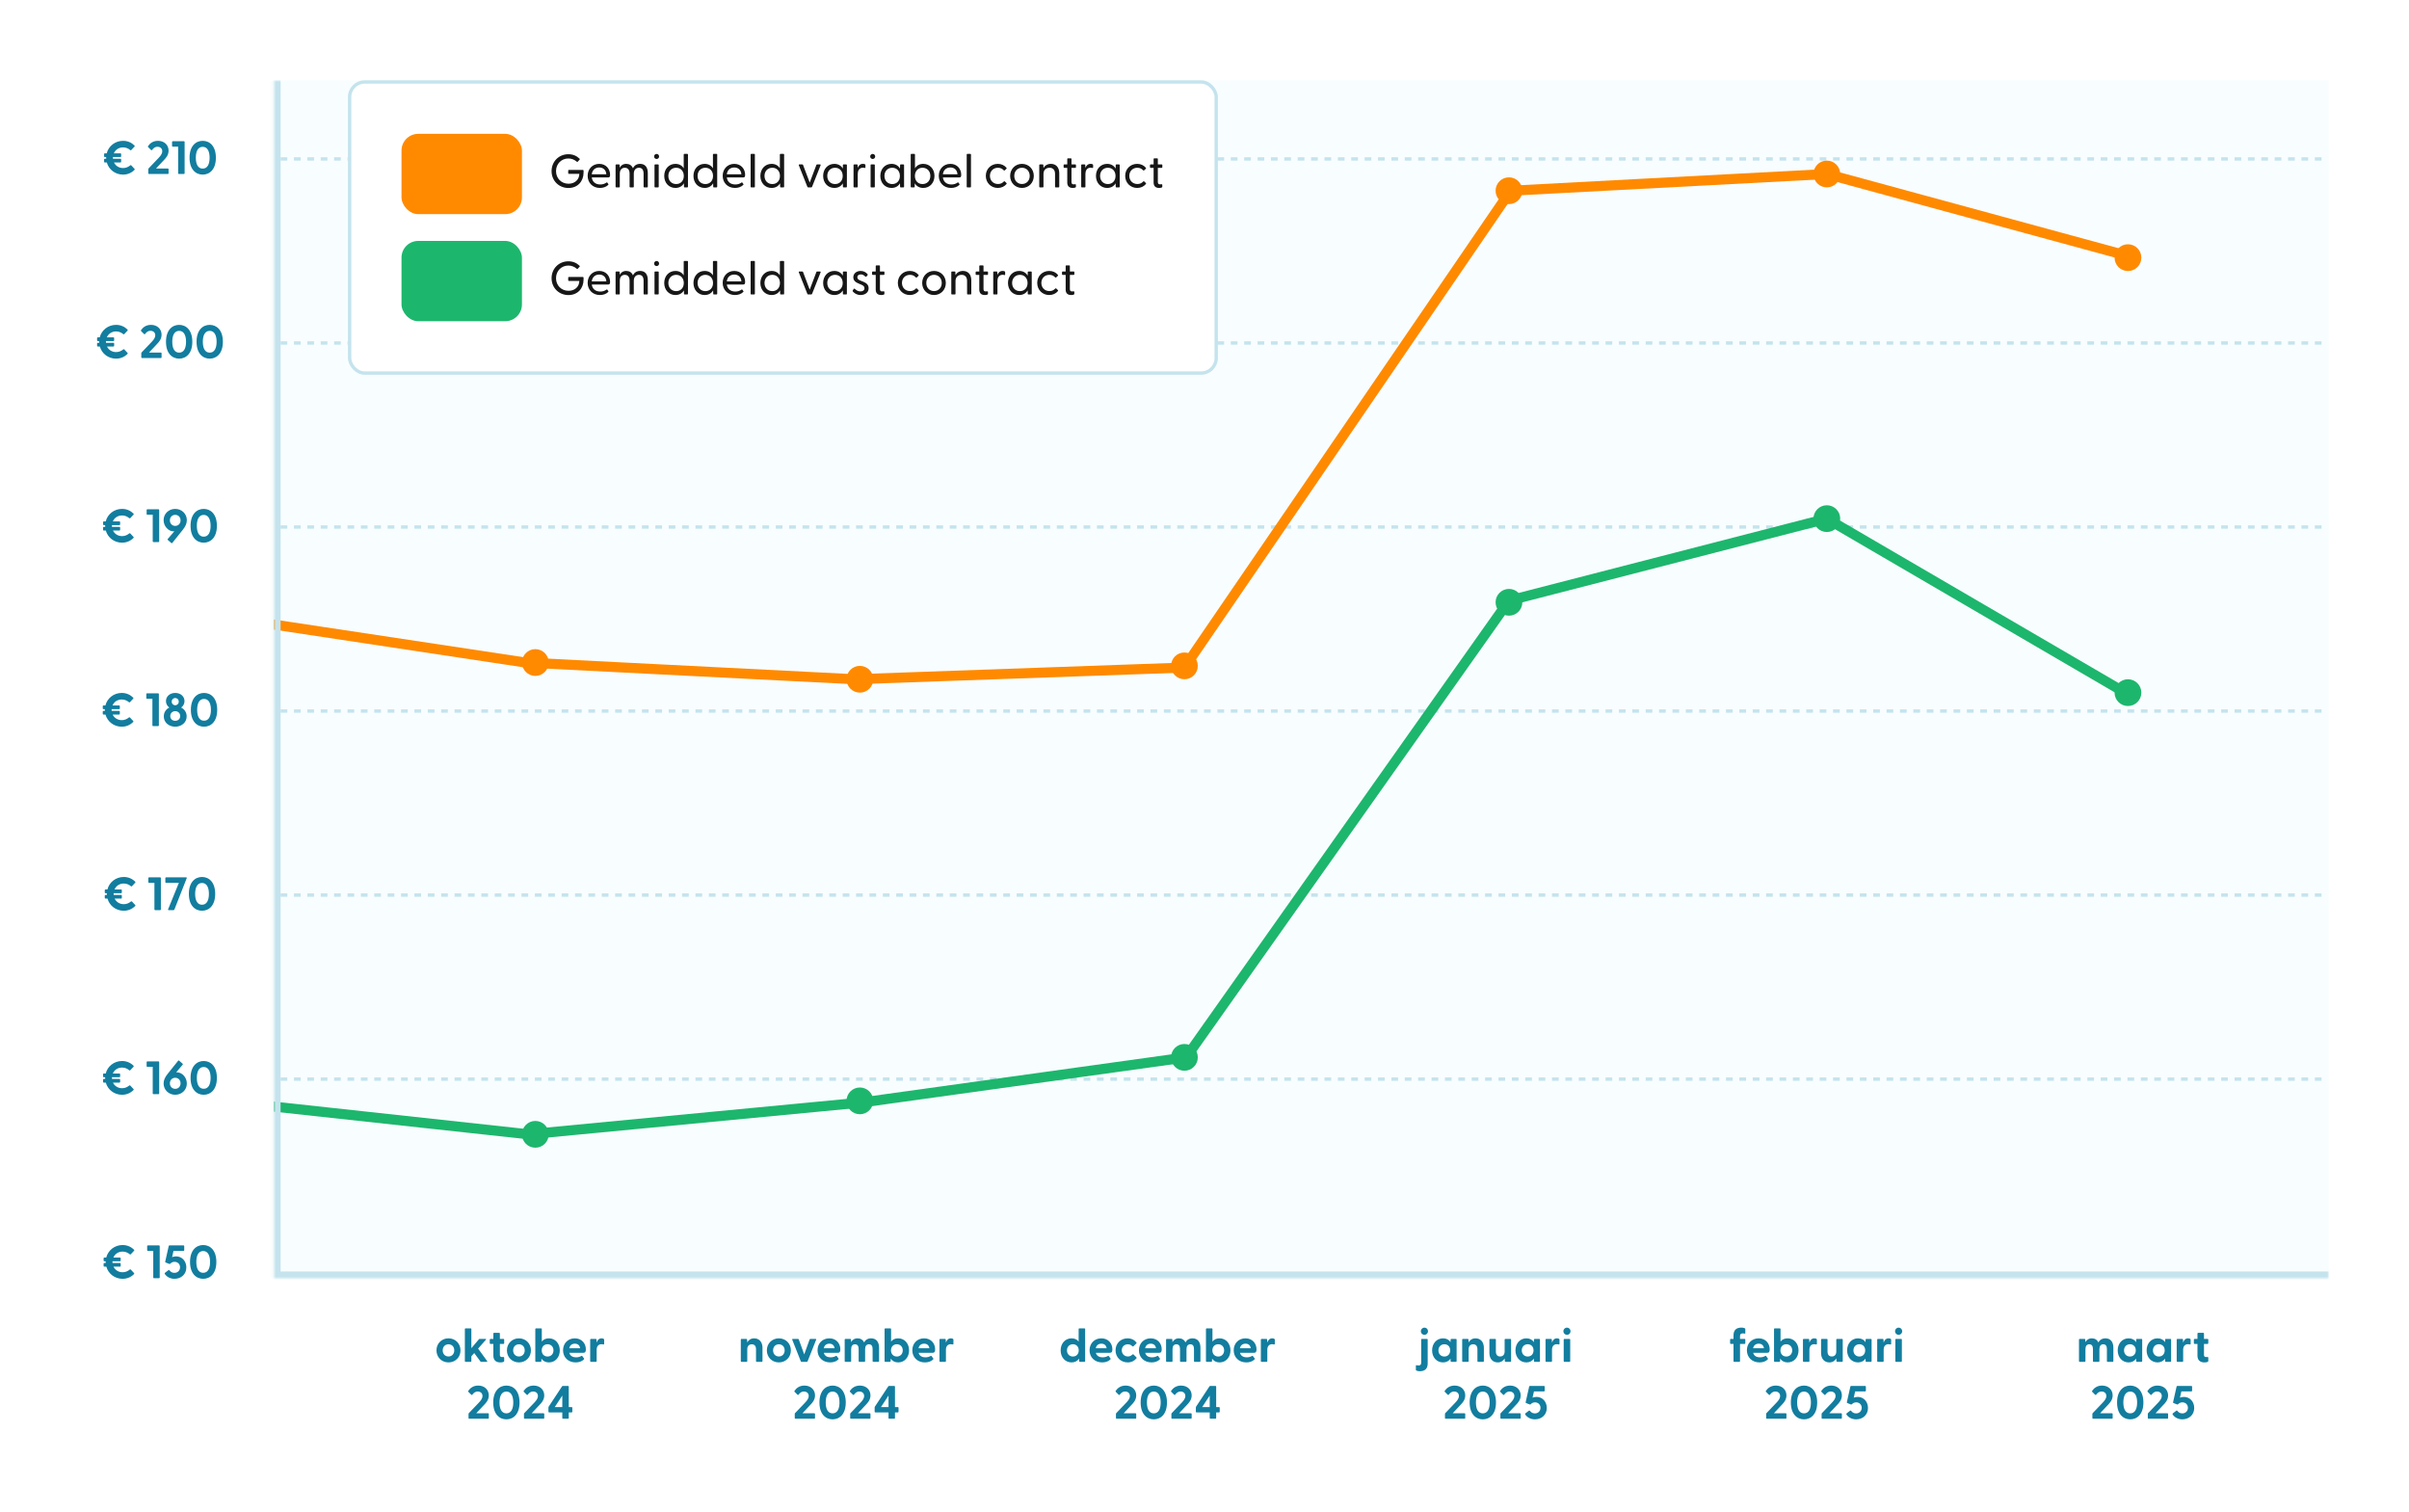 <svg width="720" height="452" viewBox="0 0 720 452" fill="none" xmlns="http://www.w3.org/2000/svg">
<rect width="720" height="452" fill="white"/>
<path d="M39.233 49.424L40.213 50.474C40.297 50.558 40.311 50.656 40.213 50.754C39.345 51.636 38.183 52.182 36.783 52.182C34.459 52.182 32.527 50.698 31.925 48.556H31.323C31.197 48.556 31.113 48.472 31.113 48.346V47.66C31.113 47.534 31.197 47.45 31.323 47.45H31.743C31.729 47.352 31.729 47.24 31.729 47.142V46.932H31.323C31.197 46.932 31.113 46.848 31.113 46.722V46.036C31.113 45.91 31.197 45.826 31.323 45.826H31.897C32.457 43.628 34.431 42.088 36.783 42.088C38.183 42.088 39.345 42.634 40.213 43.502C40.311 43.6 40.297 43.698 40.213 43.796L39.233 44.846C39.149 44.944 39.037 44.944 38.939 44.86C38.351 44.37 37.651 44.048 36.783 44.048C35.523 44.048 34.487 44.748 34.025 45.826H35.999C36.125 45.826 36.209 45.91 36.209 46.036V46.722C36.209 46.848 36.125 46.932 35.999 46.932H33.759V47.142C33.759 47.24 33.759 47.352 33.773 47.45H35.999C36.125 47.45 36.209 47.534 36.209 47.66V48.346C36.209 48.472 36.125 48.556 35.999 48.556H34.067C34.557 49.564 35.565 50.222 36.783 50.222C37.651 50.222 38.351 49.9 38.939 49.41C39.037 49.326 39.149 49.326 39.233 49.424ZM44.533 52C44.407 52 44.323 51.916 44.323 51.79V50.586C44.323 50.488 44.351 50.404 44.421 50.32L47.361 47.24C47.781 46.778 48.495 46.092 48.495 45.196C48.495 44.412 47.935 43.866 47.067 43.866C46.255 43.866 45.807 44.342 45.457 44.818C45.345 44.944 45.247 44.93 45.135 44.818L44.281 43.964C44.183 43.866 44.183 43.754 44.253 43.656C44.799 42.858 45.723 42.088 47.221 42.088C49.111 42.088 50.385 43.348 50.385 45.028C50.385 46.428 49.489 47.31 49.069 47.758L46.633 50.362H50.175C50.301 50.362 50.385 50.446 50.385 50.572V51.79C50.385 51.916 50.301 52 50.175 52H44.533ZM53.458 52C53.332 52 53.248 51.916 53.248 51.79V43.838H51.638C51.512 43.838 51.428 43.754 51.428 43.628V42.41C51.428 42.284 51.512 42.2 51.638 42.2H54.97C55.096 42.2 55.18 42.284 55.18 42.41V51.79C55.18 51.916 55.096 52 54.97 52H53.458ZM60.588 52.182C58.53 52.182 56.654 50.656 56.654 47.142C56.654 43.628 58.53 42.088 60.588 42.088C62.646 42.088 64.522 43.628 64.522 47.142C64.522 50.656 62.646 52.182 60.588 52.182ZM60.588 50.39C62.016 50.39 62.646 49.032 62.646 47.142C62.646 45.252 62.016 43.88 60.588 43.88C59.146 43.88 58.53 45.252 58.53 47.142C58.53 49.032 59.146 50.39 60.588 50.39Z" fill="#127D9F"/>
<path d="M37.141 104.424L38.121 105.474C38.205 105.558 38.219 105.656 38.121 105.754C37.253 106.636 36.091 107.182 34.691 107.182C32.367 107.182 30.435 105.698 29.833 103.556H29.231C29.105 103.556 29.021 103.472 29.021 103.346V102.66C29.021 102.534 29.105 102.45 29.231 102.45H29.651C29.637 102.352 29.637 102.24 29.637 102.142V101.932H29.231C29.105 101.932 29.021 101.848 29.021 101.722V101.036C29.021 100.91 29.105 100.826 29.231 100.826H29.805C30.365 98.628 32.339 97.088 34.691 97.088C36.091 97.088 37.253 97.634 38.121 98.502C38.219 98.6 38.205 98.698 38.121 98.796L37.141 99.846C37.057 99.944 36.945 99.944 36.847 99.86C36.259 99.37 35.559 99.048 34.691 99.048C33.431 99.048 32.395 99.748 31.933 100.826H33.907C34.033 100.826 34.117 100.91 34.117 101.036V101.722C34.117 101.848 34.033 101.932 33.907 101.932H31.667V102.142C31.667 102.24 31.667 102.352 31.681 102.45H33.907C34.033 102.45 34.117 102.534 34.117 102.66V103.346C34.117 103.472 34.033 103.556 33.907 103.556H31.975C32.465 104.564 33.473 105.222 34.691 105.222C35.559 105.222 36.259 104.9 36.847 104.41C36.945 104.326 37.057 104.326 37.141 104.424ZM42.441 107C42.315 107 42.231 106.916 42.231 106.79V105.586C42.231 105.488 42.259 105.404 42.329 105.32L45.269 102.24C45.689 101.778 46.403 101.092 46.403 100.196C46.403 99.412 45.843 98.866 44.975 98.866C44.163 98.866 43.715 99.342 43.365 99.818C43.253 99.944 43.155 99.93 43.043 99.818L42.189 98.964C42.091 98.866 42.091 98.754 42.161 98.656C42.707 97.858 43.631 97.088 45.129 97.088C47.019 97.088 48.293 98.348 48.293 100.028C48.293 101.428 47.397 102.31 46.977 102.758L44.541 105.362H48.083C48.209 105.362 48.293 105.446 48.293 105.572V106.79C48.293 106.916 48.209 107 48.083 107H42.441ZM53.547 107.182C51.489 107.182 49.613 105.656 49.613 102.142C49.613 98.628 51.489 97.088 53.547 97.088C55.605 97.088 57.481 98.628 57.481 102.142C57.481 105.656 55.605 107.182 53.547 107.182ZM53.547 105.39C54.975 105.39 55.605 104.032 55.605 102.142C55.605 100.252 54.975 98.88 53.547 98.88C52.105 98.88 51.489 100.252 51.489 102.142C51.489 104.032 52.105 105.39 53.547 105.39ZM62.68 107.182C60.622 107.182 58.746 105.656 58.746 102.142C58.746 98.628 60.622 97.088 62.68 97.088C64.738 97.088 66.614 98.628 66.614 102.142C66.614 105.656 64.738 107.182 62.68 107.182ZM62.68 105.39C64.108 105.39 64.738 104.032 64.738 102.142C64.738 100.252 64.108 98.88 62.68 98.88C61.238 98.88 60.622 100.252 60.622 102.142C60.622 104.032 61.238 105.39 62.68 105.39Z" fill="#127D9F"/>
<path d="M38.932 159.424L39.912 160.474C39.996 160.558 40.01 160.656 39.912 160.754C39.044 161.636 37.882 162.182 36.482 162.182C34.158 162.182 32.226 160.698 31.624 158.556H31.022C30.896 158.556 30.812 158.472 30.812 158.346V157.66C30.812 157.534 30.896 157.45 31.022 157.45H31.442C31.428 157.352 31.428 157.24 31.428 157.142V156.932H31.022C30.896 156.932 30.812 156.848 30.812 156.722V156.036C30.812 155.91 30.896 155.826 31.022 155.826H31.596C32.156 153.628 34.13 152.088 36.482 152.088C37.882 152.088 39.044 152.634 39.912 153.502C40.01 153.6 39.996 153.698 39.912 153.796L38.932 154.846C38.848 154.944 38.736 154.944 38.638 154.86C38.05 154.37 37.35 154.048 36.482 154.048C35.222 154.048 34.186 154.748 33.724 155.826H35.698C35.824 155.826 35.908 155.91 35.908 156.036V156.722C35.908 156.848 35.824 156.932 35.698 156.932H33.458V157.142C33.458 157.24 33.458 157.352 33.472 157.45H35.698C35.824 157.45 35.908 157.534 35.908 157.66V158.346C35.908 158.472 35.824 158.556 35.698 158.556H33.766C34.256 159.564 35.264 160.222 36.482 160.222C37.35 160.222 38.05 159.9 38.638 159.41C38.736 159.326 38.848 159.326 38.932 159.424ZM45.856 162C45.73 162 45.646 161.916 45.646 161.79V153.838H44.036C43.91 153.838 43.826 153.754 43.826 153.628V152.41C43.826 152.284 43.91 152.2 44.036 152.2H47.368C47.494 152.2 47.578 152.284 47.578 152.41V161.79C47.578 161.916 47.494 162 47.368 162H45.856ZM51.208 162.294L50.172 161.384C50.06 161.286 50.032 161.202 50.13 161.09L52.104 158.78C52.034 158.78 51.936 158.794 51.81 158.794C50.396 158.794 48.898 157.338 48.898 155.448C48.898 153.53 50.438 152.088 52.37 152.088C54.302 152.088 55.842 153.544 55.842 155.448C55.842 156.372 55.492 157.268 54.638 158.332L51.502 162.252C51.418 162.35 51.32 162.392 51.208 162.294ZM52.37 157.17C53.294 157.17 53.966 156.456 53.966 155.518C53.966 154.566 53.294 153.866 52.37 153.866C51.432 153.866 50.774 154.566 50.774 155.518C50.774 156.456 51.446 157.17 52.37 157.17ZM60.889 162.182C58.831 162.182 56.955 160.656 56.955 157.142C56.955 153.628 58.831 152.088 60.889 152.088C62.947 152.088 64.823 153.628 64.823 157.142C64.823 160.656 62.947 162.182 60.889 162.182ZM60.889 160.39C62.317 160.39 62.947 159.032 62.947 157.142C62.947 155.252 62.317 153.88 60.889 153.88C59.447 153.88 58.831 155.252 58.831 157.142C58.831 159.032 59.447 160.39 60.889 160.39Z" fill="#127D9F"/>
<path d="M38.837 214.424L39.817 215.474C39.901 215.558 39.915 215.656 39.817 215.754C38.949 216.636 37.787 217.182 36.387 217.182C34.063 217.182 32.131 215.698 31.529 213.556H30.927C30.801 213.556 30.717 213.472 30.717 213.346V212.66C30.717 212.534 30.801 212.45 30.927 212.45H31.347C31.333 212.352 31.333 212.24 31.333 212.142V211.932H30.927C30.801 211.932 30.717 211.848 30.717 211.722V211.036C30.717 210.91 30.801 210.826 30.927 210.826H31.501C32.061 208.628 34.035 207.088 36.387 207.088C37.787 207.088 38.949 207.634 39.817 208.502C39.915 208.6 39.901 208.698 39.817 208.796L38.837 209.846C38.753 209.944 38.641 209.944 38.543 209.86C37.955 209.37 37.255 209.048 36.387 209.048C35.127 209.048 34.091 209.748 33.629 210.826H35.603C35.729 210.826 35.813 210.91 35.813 211.036V211.722C35.813 211.848 35.729 211.932 35.603 211.932H33.363V212.142C33.363 212.24 33.363 212.352 33.377 212.45H35.603C35.729 212.45 35.813 212.534 35.813 212.66V213.346C35.813 213.472 35.729 213.556 35.603 213.556H33.671C34.161 214.564 35.169 215.222 36.387 215.222C37.255 215.222 37.955 214.9 38.543 214.41C38.641 214.326 38.753 214.326 38.837 214.424ZM45.761 217C45.635 217 45.551 216.916 45.551 216.79V208.838H43.941C43.815 208.838 43.731 208.754 43.731 208.628V207.41C43.731 207.284 43.815 207.2 43.941 207.2H47.273C47.399 207.2 47.483 207.284 47.483 207.41V216.79C47.483 216.916 47.399 217 47.273 217H45.761ZM52.373 217.182C50.623 217.182 48.957 216.048 48.957 214.102C48.957 212.856 49.657 211.904 50.609 211.456C50.007 211.022 49.601 210.364 49.601 209.538C49.601 208.194 50.679 207.088 52.373 207.088C54.053 207.088 55.145 208.194 55.145 209.538C55.145 210.364 54.739 211.022 54.137 211.456C55.075 211.904 55.789 212.856 55.789 214.102C55.789 216.034 54.123 217.182 52.373 217.182ZM52.373 210.77C52.989 210.77 53.437 210.28 53.437 209.692C53.437 209.09 52.989 208.614 52.373 208.614C51.757 208.614 51.309 209.09 51.309 209.692C51.309 210.28 51.757 210.77 52.373 210.77ZM52.373 215.418C53.185 215.418 53.857 214.886 53.857 214.004C53.857 213.066 53.129 212.534 52.373 212.534C51.617 212.534 50.889 213.066 50.889 214.004C50.889 214.886 51.547 215.418 52.373 215.418ZM60.984 217.182C58.926 217.182 57.05 215.656 57.05 212.142C57.05 208.628 58.926 207.088 60.984 207.088C63.042 207.088 64.918 208.628 64.918 212.142C64.918 215.656 63.042 217.182 60.984 217.182ZM60.984 215.39C62.412 215.39 63.042 214.032 63.042 212.142C63.042 210.252 62.412 208.88 60.984 208.88C59.542 208.88 58.926 210.252 58.926 212.142C58.926 214.032 59.542 215.39 60.984 215.39Z" fill="#127D9F"/>
<path d="M39.438 269.424L40.418 270.474C40.502 270.558 40.516 270.656 40.418 270.754C39.55 271.636 38.388 272.182 36.988 272.182C34.664 272.182 32.732 270.698 32.13 268.556H31.528C31.402 268.556 31.318 268.472 31.318 268.346V267.66C31.318 267.534 31.402 267.45 31.528 267.45H31.948C31.934 267.352 31.934 267.24 31.934 267.142V266.932H31.528C31.402 266.932 31.318 266.848 31.318 266.722V266.036C31.318 265.91 31.402 265.826 31.528 265.826H32.102C32.662 263.628 34.636 262.088 36.988 262.088C38.388 262.088 39.55 262.634 40.418 263.502C40.516 263.6 40.502 263.698 40.418 263.796L39.438 264.846C39.354 264.944 39.242 264.944 39.144 264.86C38.556 264.37 37.856 264.048 36.988 264.048C35.728 264.048 34.692 264.748 34.23 265.826H36.204C36.33 265.826 36.414 265.91 36.414 266.036V266.722C36.414 266.848 36.33 266.932 36.204 266.932H33.964V267.142C33.964 267.24 33.964 267.352 33.978 267.45H36.204C36.33 267.45 36.414 267.534 36.414 267.66V268.346C36.414 268.472 36.33 268.556 36.204 268.556H34.272C34.762 269.564 35.77 270.222 36.988 270.222C37.856 270.222 38.556 269.9 39.144 269.41C39.242 269.326 39.354 269.326 39.438 269.424ZM46.362 272C46.236 272 46.152 271.916 46.152 271.79V263.838H44.542C44.416 263.838 44.332 263.754 44.332 263.628V262.41C44.332 262.284 44.416 262.2 44.542 262.2H47.874C48 262.2 48.084 262.284 48.084 262.41V271.79C48.084 271.916 48 272 47.874 272H46.362ZM50.398 272C50.272 272 50.174 271.916 50.244 271.748L53.464 263.838H49.628C49.502 263.838 49.418 263.754 49.418 263.628V262.41C49.418 262.284 49.502 262.2 49.628 262.2H55.648C55.788 262.2 55.858 262.312 55.802 262.466L52.134 271.79C52.092 271.916 52.022 272 51.868 272H50.398ZM60.383 272.182C58.325 272.182 56.449 270.656 56.449 267.142C56.449 263.628 58.325 262.088 60.383 262.088C62.441 262.088 64.317 263.628 64.317 267.142C64.317 270.656 62.441 272.182 60.383 272.182ZM60.383 270.39C61.811 270.39 62.441 269.032 62.441 267.142C62.441 265.252 61.811 263.88 60.383 263.88C58.941 263.88 58.325 265.252 58.325 267.142C58.325 269.032 58.941 270.39 60.383 270.39Z" fill="#127D9F"/>
<path d="M38.932 324.424L39.912 325.474C39.996 325.558 40.01 325.656 39.912 325.754C39.044 326.636 37.882 327.182 36.482 327.182C34.158 327.182 32.226 325.698 31.624 323.556H31.022C30.896 323.556 30.812 323.472 30.812 323.346V322.66C30.812 322.534 30.896 322.45 31.022 322.45H31.442C31.428 322.352 31.428 322.24 31.428 322.142V321.932H31.022C30.896 321.932 30.812 321.848 30.812 321.722V321.036C30.812 320.91 30.896 320.826 31.022 320.826H31.596C32.156 318.628 34.13 317.088 36.482 317.088C37.882 317.088 39.044 317.634 39.912 318.502C40.01 318.6 39.996 318.698 39.912 318.796L38.932 319.846C38.848 319.944 38.736 319.944 38.638 319.86C38.05 319.37 37.35 319.048 36.482 319.048C35.222 319.048 34.186 319.748 33.724 320.826H35.698C35.824 320.826 35.908 320.91 35.908 321.036V321.722C35.908 321.848 35.824 321.932 35.698 321.932H33.458V322.142C33.458 322.24 33.458 322.352 33.472 322.45H35.698C35.824 322.45 35.908 322.534 35.908 322.66V323.346C35.908 323.472 35.824 323.556 35.698 323.556H33.766C34.256 324.564 35.264 325.222 36.482 325.222C37.35 325.222 38.05 324.9 38.638 324.41C38.736 324.326 38.848 324.326 38.932 324.424ZM45.856 327C45.73 327 45.646 326.916 45.646 326.79V318.838H44.036C43.91 318.838 43.826 318.754 43.826 318.628V317.41C43.826 317.284 43.91 317.2 44.036 317.2H47.368C47.494 317.2 47.578 317.284 47.578 317.41V326.79C47.578 326.916 47.494 327 47.368 327H45.856ZM52.37 327.182C50.438 327.182 48.898 325.726 48.898 323.808C48.898 322.898 49.248 322.002 50.102 320.938L53.238 317.018C53.322 316.92 53.42 316.878 53.532 316.976L54.568 317.886C54.68 317.984 54.708 318.068 54.61 318.18L52.65 320.49C52.706 320.49 52.804 320.476 52.93 320.476C54.358 320.476 55.842 321.918 55.842 323.822C55.842 325.74 54.316 327.182 52.37 327.182ZM52.37 325.404C53.308 325.404 53.966 324.704 53.966 323.752C53.966 322.814 53.294 322.1 52.37 322.1C51.446 322.1 50.774 322.814 50.774 323.752C50.774 324.704 51.446 325.404 52.37 325.404ZM60.889 327.182C58.831 327.182 56.955 325.656 56.955 322.142C56.955 318.628 58.831 317.088 60.889 317.088C62.947 317.088 64.823 318.628 64.823 322.142C64.823 325.656 62.947 327.182 60.889 327.182ZM60.889 325.39C62.317 325.39 62.947 324.032 62.947 322.142C62.947 320.252 62.317 318.88 60.889 318.88C59.447 318.88 58.831 320.252 58.831 322.142C58.831 324.032 59.447 325.39 60.889 325.39Z" fill="#127D9F"/>
<path d="M39.09 379.424L40.07 380.474C40.154 380.558 40.168 380.656 40.07 380.754C39.202 381.636 38.04 382.182 36.64 382.182C34.316 382.182 32.384 380.698 31.782 378.556H31.18C31.054 378.556 30.97 378.472 30.97 378.346V377.66C30.97 377.534 31.054 377.45 31.18 377.45H31.6C31.586 377.352 31.586 377.24 31.586 377.142V376.932H31.18C31.054 376.932 30.97 376.848 30.97 376.722V376.036C30.97 375.91 31.054 375.826 31.18 375.826H31.754C32.314 373.628 34.288 372.088 36.64 372.088C38.04 372.088 39.202 372.634 40.07 373.502C40.168 373.6 40.154 373.698 40.07 373.796L39.09 374.846C39.006 374.944 38.894 374.944 38.796 374.86C38.208 374.37 37.508 374.048 36.64 374.048C35.38 374.048 34.344 374.748 33.882 375.826H35.856C35.982 375.826 36.066 375.91 36.066 376.036V376.722C36.066 376.848 35.982 376.932 35.856 376.932H33.616V377.142C33.616 377.24 33.616 377.352 33.63 377.45H35.856C35.982 377.45 36.066 377.534 36.066 377.66V378.346C36.066 378.472 35.982 378.556 35.856 378.556H33.924C34.414 379.564 35.422 380.222 36.64 380.222C37.508 380.222 38.208 379.9 38.796 379.41C38.894 379.326 39.006 379.326 39.09 379.424ZM46.014 382C45.888 382 45.804 381.916 45.804 381.79V373.838H44.194C44.068 373.838 43.984 373.754 43.984 373.628V372.41C43.984 372.284 44.068 372.2 44.194 372.2H47.526C47.652 372.2 47.736 372.284 47.736 372.41V381.79C47.736 381.916 47.652 382 47.526 382H46.014ZM52.15 382.182C50.666 382.182 49.658 381.398 49.238 380.698C49.182 380.558 49.21 380.46 49.336 380.362L50.33 379.606C50.47 379.508 50.596 379.55 50.68 379.662C50.988 380.082 51.45 380.404 52.122 380.404C53.158 380.404 53.816 379.648 53.816 378.738C53.816 377.786 53.116 377.1 52.164 377.1C51.674 377.1 51.226 377.296 50.918 377.632C50.834 377.73 50.722 377.786 50.568 377.73L49.518 377.31C49.392 377.254 49.35 377.184 49.378 377.058L50.428 372.382C50.456 372.27 50.526 372.2 50.652 372.2H54.852C54.978 372.2 55.062 372.284 55.062 372.41V373.628C55.062 373.754 54.978 373.838 54.852 373.838H51.856L51.436 375.7C51.716 375.602 52.122 375.476 52.626 375.476C54.404 375.476 55.692 376.904 55.692 378.78C55.692 380.852 54.124 382.182 52.15 382.182ZM60.731 382.182C58.673 382.182 56.797 380.656 56.797 377.142C56.797 373.628 58.673 372.088 60.731 372.088C62.789 372.088 64.665 373.628 64.665 377.142C64.665 380.656 62.789 382.182 60.731 382.182ZM60.731 380.39C62.16 380.39 62.789 379.032 62.789 377.142C62.789 375.252 62.16 373.88 60.731 373.88C59.289 373.88 58.673 375.252 58.673 377.142C58.673 379.032 59.289 380.39 60.731 380.39Z" fill="#127D9F"/>
<path d="M134.05 407.168C131.978 407.168 130.452 405.6 130.452 403.57C130.452 401.54 131.978 399.972 134.05 399.972C136.108 399.972 137.634 401.54 137.634 403.57C137.634 405.6 136.108 407.168 134.05 407.168ZM134.05 405.39C135.016 405.39 135.772 404.69 135.772 403.57C135.772 402.45 135.016 401.75 134.05 401.75C133.07 401.75 132.314 402.45 132.314 403.57C132.314 404.69 133.07 405.39 134.05 405.39ZM139.146 407C139.02 407 138.936 406.916 138.936 406.79V397.2C138.936 397.074 139.02 396.99 139.146 396.99H140.672C140.798 396.99 140.882 397.074 140.882 397.2V402.912L143.136 400.252C143.206 400.168 143.29 400.14 143.388 400.14H145.11C145.292 400.14 145.334 400.252 145.222 400.392L142.898 403.038L145.586 406.748C145.684 406.888 145.628 407 145.46 407H143.836C143.724 407 143.654 406.972 143.584 406.874L141.736 404.368L140.882 405.334V406.79C140.882 406.916 140.798 407 140.672 407H139.146ZM149.528 407.168C148.436 407.168 147.456 406.664 147.456 405.166V401.638H146.588C146.462 401.638 146.378 401.554 146.378 401.428V400.35C146.378 400.224 146.462 400.14 146.588 400.14H147.456V398.53C147.456 398.404 147.54 398.32 147.666 398.32H149.192C149.318 398.32 149.402 398.404 149.402 398.53V400.14H150.48C150.606 400.14 150.69 400.224 150.69 400.35V401.428C150.69 401.554 150.606 401.638 150.48 401.638H149.402V404.956C149.402 405.362 149.64 405.558 150.004 405.558C150.13 405.558 150.27 405.558 150.438 405.544C150.592 405.53 150.69 405.6 150.69 405.74V406.762C150.69 407.084 149.99 407.168 149.528 407.168ZM155.104 407.168C153.032 407.168 151.506 405.6 151.506 403.57C151.506 401.54 153.032 399.972 155.104 399.972C157.162 399.972 158.688 401.54 158.688 403.57C158.688 405.6 157.162 407.168 155.104 407.168ZM155.104 405.39C156.07 405.39 156.826 404.69 156.826 403.57C156.826 402.45 156.07 401.75 155.104 401.75C154.124 401.75 153.368 402.45 153.368 403.57C153.368 404.69 154.124 405.39 155.104 405.39ZM164.065 407.168C163.029 407.168 162.301 406.734 161.825 406.034L161.797 406.79C161.797 406.916 161.713 407 161.587 407H160.215C160.089 407 159.991 406.916 159.991 406.79V397.2C159.991 397.074 160.075 396.99 160.201 396.99H161.727C161.853 396.99 161.937 397.074 161.937 397.2V400.938C162.399 400.322 163.113 399.972 164.065 399.972C165.983 399.972 167.313 401.54 167.313 403.57C167.313 405.614 165.983 407.168 164.065 407.168ZM163.659 405.404C164.667 405.404 165.423 404.676 165.423 403.57C165.423 402.478 164.667 401.736 163.659 401.736C162.623 401.736 161.909 402.464 161.909 403.57C161.909 404.676 162.623 405.404 163.659 405.404ZM172.048 407.168C169.794 407.168 168.282 405.614 168.282 403.542C168.282 401.526 169.696 399.972 171.81 399.972C173.896 399.972 175.1 401.512 175.1 403.248C175.1 403.92 174.946 404.298 174.344 404.298H170.172C170.382 405.166 171.096 405.642 172.202 405.642C172.734 405.642 173.238 405.544 173.798 405.222C173.896 405.166 173.966 405.18 174.036 405.278L174.554 405.992C174.624 406.09 174.61 406.188 174.484 406.3C173.896 406.888 173.014 407.168 172.048 407.168ZM170.144 402.94H173.378C173.266 402.03 172.65 401.568 171.824 401.568C170.97 401.568 170.312 402.03 170.144 402.94ZM176.607 407C176.481 407 176.397 406.916 176.397 406.79V400.35C176.397 400.224 176.481 400.14 176.607 400.14H178.063C178.189 400.14 178.273 400.196 178.273 400.364L178.329 401.246C178.567 400.518 179.001 399.972 179.813 399.972C180.135 399.972 180.331 400.056 180.443 400.14C180.541 400.21 180.569 400.294 180.569 400.42V401.624C180.569 401.792 180.471 401.834 180.289 401.792C180.135 401.75 179.981 401.722 179.785 401.722C178.833 401.722 178.329 402.38 178.329 403.36V406.79C178.329 406.916 178.245 407 178.119 407H176.607ZM140.244 424C140.118 424 140.034 423.916 140.034 423.79V422.586C140.034 422.488 140.062 422.404 140.132 422.32L143.072 419.24C143.492 418.778 144.206 418.092 144.206 417.196C144.206 416.412 143.646 415.866 142.778 415.866C141.966 415.866 141.518 416.342 141.168 416.818C141.056 416.944 140.958 416.93 140.846 416.818L139.992 415.964C139.894 415.866 139.894 415.754 139.964 415.656C140.51 414.858 141.434 414.088 142.932 414.088C144.822 414.088 146.096 415.348 146.096 417.028C146.096 418.428 145.2 419.31 144.78 419.758L142.344 422.362H145.886C146.012 422.362 146.096 422.446 146.096 422.572V423.79C146.096 423.916 146.012 424 145.886 424H140.244ZM151.349 424.182C149.291 424.182 147.415 422.656 147.415 419.142C147.415 415.628 149.291 414.088 151.349 414.088C153.407 414.088 155.283 415.628 155.283 419.142C155.283 422.656 153.407 424.182 151.349 424.182ZM151.349 422.39C152.777 422.39 153.407 421.032 153.407 419.142C153.407 417.252 152.777 415.88 151.349 415.88C149.907 415.88 149.291 417.252 149.291 419.142C149.291 421.032 149.907 422.39 151.349 422.39ZM156.814 424C156.688 424 156.604 423.916 156.604 423.79V422.586C156.604 422.488 156.632 422.404 156.702 422.32L159.642 419.24C160.062 418.778 160.776 418.092 160.776 417.196C160.776 416.412 160.216 415.866 159.348 415.866C158.536 415.866 158.088 416.342 157.738 416.818C157.626 416.944 157.528 416.93 157.416 416.818L156.562 415.964C156.464 415.866 156.464 415.754 156.534 415.656C157.08 414.858 158.004 414.088 159.502 414.088C161.392 414.088 162.666 415.348 162.666 417.028C162.666 418.428 161.77 419.31 161.35 419.758L158.914 422.362H162.456C162.582 422.362 162.666 422.446 162.666 422.572V423.79C162.666 423.916 162.582 424 162.456 424H156.814ZM168.269 424C168.143 424 168.059 423.916 168.059 423.79V422.11H164.125C163.999 422.11 163.915 422.026 163.915 421.9V420.654C163.915 420.556 163.929 420.486 163.985 420.388L167.975 414.34C168.031 414.242 168.115 414.2 168.227 414.2H169.781C169.907 414.2 169.991 414.284 169.991 414.41V420.514H170.845C170.971 420.514 171.055 420.598 171.055 420.724V421.9C171.055 422.026 170.971 422.11 170.845 422.11H169.991V423.79C169.991 423.916 169.907 424 169.781 424H168.269ZM165.805 420.514H168.059V417.07L165.805 420.514Z" fill="#127D9F"/>
<path d="M221.621 407C221.495 407 221.411 406.916 221.411 406.79V400.35C221.411 400.224 221.495 400.14 221.621 400.14H223.077C223.203 400.14 223.287 400.196 223.287 400.364L223.343 401.176C223.735 400.476 224.393 399.972 225.415 399.972C226.843 399.972 227.893 401.008 227.893 402.8V406.79C227.893 406.916 227.795 407 227.669 407H226.171C226.045 407 225.961 406.916 225.961 406.79V403.234C225.961 402.268 225.513 401.75 224.687 401.75C223.875 401.75 223.343 402.268 223.343 403.234V406.79C223.343 406.916 223.259 407 223.133 407H221.621ZM232.794 407.168C230.722 407.168 229.196 405.6 229.196 403.57C229.196 401.54 230.722 399.972 232.794 399.972C234.852 399.972 236.378 401.54 236.378 403.57C236.378 405.6 234.852 407.168 232.794 407.168ZM232.794 405.39C233.76 405.39 234.516 404.69 234.516 403.57C234.516 402.45 233.76 401.75 232.794 401.75C231.814 401.75 231.058 402.45 231.058 403.57C231.058 404.69 231.814 405.39 232.794 405.39ZM239.596 407C239.484 407 239.386 406.944 239.344 406.832L236.782 400.378C236.726 400.224 236.796 400.14 236.95 400.14H238.49C238.602 400.14 238.7 400.196 238.742 400.308L240.366 404.774L241.976 400.308C242.018 400.196 242.116 400.14 242.228 400.14H243.768C243.922 400.14 243.992 400.224 243.936 400.378L241.374 406.832C241.332 406.944 241.234 407 241.122 407H239.596ZM248.11 407.168C245.856 407.168 244.344 405.614 244.344 403.542C244.344 401.526 245.758 399.972 247.872 399.972C249.958 399.972 251.162 401.512 251.162 403.248C251.162 403.92 251.008 404.298 250.406 404.298H246.234C246.444 405.166 247.158 405.642 248.264 405.642C248.796 405.642 249.3 405.544 249.86 405.222C249.958 405.166 250.028 405.18 250.098 405.278L250.616 405.992C250.686 406.09 250.672 406.188 250.546 406.3C249.958 406.888 249.076 407.168 248.11 407.168ZM246.206 402.94H249.44C249.328 402.03 248.712 401.568 247.886 401.568C247.032 401.568 246.374 402.03 246.206 402.94ZM252.67 407C252.544 407 252.46 406.916 252.46 406.79V400.35C252.46 400.224 252.544 400.14 252.67 400.14H254.126C254.252 400.14 254.336 400.196 254.336 400.364L254.378 401.092C254.756 400.448 255.372 399.972 256.31 399.972C257.192 399.972 257.878 400.392 258.256 401.19C258.634 400.49 259.306 399.972 260.37 399.972C261.84 399.972 262.736 400.98 262.736 402.772V406.79C262.736 406.916 262.652 407 262.526 407H261.014C260.888 407 260.804 406.916 260.804 406.79V403.192C260.804 402.254 260.468 401.75 259.712 401.75C258.984 401.75 258.564 402.254 258.564 403.192V406.79C258.564 406.916 258.48 407 258.354 407H256.856C256.716 407 256.632 406.916 256.632 406.79V403.192C256.632 402.254 256.282 401.75 255.54 401.75C254.812 401.75 254.392 402.254 254.392 403.192V406.79C254.392 406.916 254.308 407 254.182 407H252.67ZM268.456 407.168C267.42 407.168 266.692 406.734 266.216 406.034L266.188 406.79C266.188 406.916 266.104 407 265.978 407H264.606C264.48 407 264.382 406.916 264.382 406.79V397.2C264.382 397.074 264.466 396.99 264.592 396.99H266.118C266.244 396.99 266.328 397.074 266.328 397.2V400.938C266.79 400.322 267.504 399.972 268.456 399.972C270.374 399.972 271.704 401.54 271.704 403.57C271.704 405.614 270.374 407.168 268.456 407.168ZM268.05 405.404C269.058 405.404 269.814 404.676 269.814 403.57C269.814 402.478 269.058 401.736 268.05 401.736C267.014 401.736 266.3 402.464 266.3 403.57C266.3 404.676 267.014 405.404 268.05 405.404ZM276.438 407.168C274.184 407.168 272.672 405.614 272.672 403.542C272.672 401.526 274.086 399.972 276.2 399.972C278.286 399.972 279.49 401.512 279.49 403.248C279.49 403.92 279.336 404.298 278.734 404.298H274.562C274.772 405.166 275.486 405.642 276.592 405.642C277.124 405.642 277.628 405.544 278.188 405.222C278.286 405.166 278.356 405.18 278.426 405.278L278.944 405.992C279.014 406.09 279 406.188 278.874 406.3C278.286 406.888 277.404 407.168 276.438 407.168ZM274.534 402.94H277.768C277.656 402.03 277.04 401.568 276.214 401.568C275.36 401.568 274.702 402.03 274.534 402.94ZM280.998 407C280.872 407 280.788 406.916 280.788 406.79V400.35C280.788 400.224 280.872 400.14 280.998 400.14H282.454C282.58 400.14 282.664 400.196 282.664 400.364L282.72 401.246C282.958 400.518 283.392 399.972 284.204 399.972C284.526 399.972 284.722 400.056 284.834 400.14C284.932 400.21 284.96 400.294 284.96 400.42V401.624C284.96 401.792 284.862 401.834 284.68 401.792C284.526 401.75 284.372 401.722 284.176 401.722C283.224 401.722 282.72 402.38 282.72 403.36V406.79C282.72 406.916 282.636 407 282.51 407H280.998ZM237.744 424C237.618 424 237.534 423.916 237.534 423.79V422.586C237.534 422.488 237.562 422.404 237.632 422.32L240.572 419.24C240.992 418.778 241.706 418.092 241.706 417.196C241.706 416.412 241.146 415.866 240.278 415.866C239.466 415.866 239.018 416.342 238.668 416.818C238.556 416.944 238.458 416.93 238.346 416.818L237.492 415.964C237.394 415.866 237.394 415.754 237.464 415.656C238.01 414.858 238.934 414.088 240.432 414.088C242.322 414.088 243.596 415.348 243.596 417.028C243.596 418.428 242.7 419.31 242.28 419.758L239.844 422.362H243.386C243.512 422.362 243.596 422.446 243.596 422.572V423.79C243.596 423.916 243.512 424 243.386 424H237.744ZM248.849 424.182C246.791 424.182 244.915 422.656 244.915 419.142C244.915 415.628 246.791 414.088 248.849 414.088C250.907 414.088 252.783 415.628 252.783 419.142C252.783 422.656 250.907 424.182 248.849 424.182ZM248.849 422.39C250.277 422.39 250.907 421.032 250.907 419.142C250.907 417.252 250.277 415.88 248.849 415.88C247.407 415.88 246.791 417.252 246.791 419.142C246.791 421.032 247.407 422.39 248.849 422.39ZM254.314 424C254.188 424 254.104 423.916 254.104 423.79V422.586C254.104 422.488 254.132 422.404 254.202 422.32L257.142 419.24C257.562 418.778 258.276 418.092 258.276 417.196C258.276 416.412 257.716 415.866 256.848 415.866C256.036 415.866 255.588 416.342 255.238 416.818C255.126 416.944 255.028 416.93 254.916 416.818L254.062 415.964C253.964 415.866 253.964 415.754 254.034 415.656C254.58 414.858 255.504 414.088 257.002 414.088C258.892 414.088 260.166 415.348 260.166 417.028C260.166 418.428 259.27 419.31 258.85 419.758L256.414 422.362H259.956C260.082 422.362 260.166 422.446 260.166 422.572V423.79C260.166 423.916 260.082 424 259.956 424H254.314ZM265.769 424C265.643 424 265.559 423.916 265.559 423.79V422.11H261.625C261.499 422.11 261.415 422.026 261.415 421.9V420.654C261.415 420.556 261.429 420.486 261.485 420.388L265.475 414.34C265.531 414.242 265.615 414.2 265.727 414.2H267.281C267.407 414.2 267.491 414.284 267.491 414.41V420.514H268.345C268.471 420.514 268.555 420.598 268.555 420.724V421.9C268.555 422.026 268.471 422.11 268.345 422.11H267.491V423.79C267.491 423.916 267.407 424 267.281 424H265.769ZM263.305 420.514H265.559V417.07L263.305 420.514Z" fill="#127D9F"/>
<path d="M320.268 407.168C318.336 407.168 317.006 405.614 317.006 403.57C317.006 401.54 318.336 399.972 320.268 399.972C321.22 399.972 321.92 400.322 322.382 400.938V397.2C322.382 397.074 322.466 396.99 322.592 396.99H324.118C324.244 396.99 324.328 397.074 324.328 397.2V406.79C324.328 406.916 324.23 407 324.104 407H322.746C322.62 407 322.536 406.916 322.536 406.79L322.508 406.034C322.032 406.734 321.29 407.168 320.268 407.168ZM320.674 405.404C321.696 405.404 322.41 404.676 322.41 403.57C322.41 402.464 321.696 401.736 320.674 401.736C319.652 401.736 318.896 402.478 318.896 403.57C318.896 404.676 319.652 405.404 320.674 405.404ZM329.413 407.168C327.159 407.168 325.647 405.614 325.647 403.542C325.647 401.526 327.061 399.972 329.175 399.972C331.261 399.972 332.465 401.512 332.465 403.248C332.465 403.92 332.311 404.298 331.709 404.298H327.537C327.747 405.166 328.461 405.642 329.567 405.642C330.099 405.642 330.603 405.544 331.163 405.222C331.261 405.166 331.331 405.18 331.401 405.278L331.919 405.992C331.989 406.09 331.975 406.188 331.849 406.3C331.261 406.888 330.379 407.168 329.413 407.168ZM327.509 402.94H330.743C330.631 402.03 330.015 401.568 329.189 401.568C328.335 401.568 327.677 402.03 327.509 402.94ZM337.039 407.168C334.953 407.168 333.413 405.6 333.413 403.542C333.413 401.512 334.939 399.972 336.997 399.972C338.131 399.972 339.069 400.448 339.657 401.204C339.741 401.302 339.713 401.414 339.629 401.498L338.789 402.324C338.677 402.436 338.523 402.422 338.425 402.324C338.047 401.946 337.641 401.75 337.081 401.75C335.989 401.75 335.275 402.534 335.275 403.542C335.275 404.55 335.989 405.39 337.123 405.39C337.655 405.39 338.061 405.194 338.439 404.816C338.537 404.718 338.691 404.704 338.803 404.816L339.643 405.642C339.727 405.726 339.755 405.838 339.671 405.936C339.083 406.692 338.145 407.168 337.039 407.168ZM344.165 407.168C341.911 407.168 340.399 405.614 340.399 403.542C340.399 401.526 341.813 399.972 343.927 399.972C346.013 399.972 347.217 401.512 347.217 403.248C347.217 403.92 347.063 404.298 346.461 404.298H342.289C342.499 405.166 343.213 405.642 344.319 405.642C344.851 405.642 345.355 405.544 345.915 405.222C346.013 405.166 346.083 405.18 346.153 405.278L346.671 405.992C346.741 406.09 346.727 406.188 346.601 406.3C346.013 406.888 345.131 407.168 344.165 407.168ZM342.261 402.94H345.495C345.383 402.03 344.767 401.568 343.941 401.568C343.087 401.568 342.429 402.03 342.261 402.94ZM348.724 407C348.598 407 348.514 406.916 348.514 406.79V400.35C348.514 400.224 348.598 400.14 348.724 400.14H350.18C350.306 400.14 350.39 400.196 350.39 400.364L350.432 401.092C350.81 400.448 351.426 399.972 352.364 399.972C353.246 399.972 353.932 400.392 354.31 401.19C354.688 400.49 355.36 399.972 356.424 399.972C357.894 399.972 358.79 400.98 358.79 402.772V406.79C358.79 406.916 358.706 407 358.58 407H357.068C356.942 407 356.858 406.916 356.858 406.79V403.192C356.858 402.254 356.522 401.75 355.766 401.75C355.038 401.75 354.618 402.254 354.618 403.192V406.79C354.618 406.916 354.534 407 354.408 407H352.91C352.77 407 352.686 406.916 352.686 406.79V403.192C352.686 402.254 352.336 401.75 351.594 401.75C350.866 401.75 350.446 402.254 350.446 403.192V406.79C350.446 406.916 350.362 407 350.236 407H348.724ZM364.51 407.168C363.474 407.168 362.746 406.734 362.27 406.034L362.242 406.79C362.242 406.916 362.158 407 362.032 407H360.66C360.534 407 360.436 406.916 360.436 406.79V397.2C360.436 397.074 360.52 396.99 360.646 396.99H362.172C362.298 396.99 362.382 397.074 362.382 397.2V400.938C362.844 400.322 363.558 399.972 364.51 399.972C366.428 399.972 367.758 401.54 367.758 403.57C367.758 405.614 366.428 407.168 364.51 407.168ZM364.104 405.404C365.112 405.404 365.868 404.676 365.868 403.57C365.868 402.478 365.112 401.736 364.104 401.736C363.068 401.736 362.354 402.464 362.354 403.57C362.354 404.676 363.068 405.404 364.104 405.404ZM372.493 407.168C370.239 407.168 368.727 405.614 368.727 403.542C368.727 401.526 370.141 399.972 372.255 399.972C374.341 399.972 375.545 401.512 375.545 403.248C375.545 403.92 375.391 404.298 374.789 404.298H370.617C370.827 405.166 371.541 405.642 372.647 405.642C373.179 405.642 373.683 405.544 374.243 405.222C374.341 405.166 374.411 405.18 374.481 405.278L374.999 405.992C375.069 406.09 375.055 406.188 374.929 406.3C374.341 406.888 373.459 407.168 372.493 407.168ZM370.589 402.94H373.823C373.711 402.03 373.095 401.568 372.269 401.568C371.415 401.568 370.757 402.03 370.589 402.94ZM377.053 407C376.927 407 376.843 406.916 376.843 406.79V400.35C376.843 400.224 376.927 400.14 377.053 400.14H378.509C378.635 400.14 378.719 400.196 378.719 400.364L378.775 401.246C379.013 400.518 379.447 399.972 380.259 399.972C380.581 399.972 380.777 400.056 380.889 400.14C380.987 400.21 381.015 400.294 381.015 400.42V401.624C381.015 401.792 380.917 401.834 380.735 401.792C380.581 401.75 380.427 401.722 380.231 401.722C379.279 401.722 378.775 402.38 378.775 403.36V406.79C378.775 406.916 378.691 407 378.565 407H377.053ZM333.744 424C333.618 424 333.534 423.916 333.534 423.79V422.586C333.534 422.488 333.562 422.404 333.632 422.32L336.572 419.24C336.992 418.778 337.706 418.092 337.706 417.196C337.706 416.412 337.146 415.866 336.278 415.866C335.466 415.866 335.018 416.342 334.668 416.818C334.556 416.944 334.458 416.93 334.346 416.818L333.492 415.964C333.394 415.866 333.394 415.754 333.464 415.656C334.01 414.858 334.934 414.088 336.432 414.088C338.322 414.088 339.596 415.348 339.596 417.028C339.596 418.428 338.7 419.31 338.28 419.758L335.844 422.362H339.386C339.512 422.362 339.596 422.446 339.596 422.572V423.79C339.596 423.916 339.512 424 339.386 424H333.744ZM344.849 424.182C342.791 424.182 340.915 422.656 340.915 419.142C340.915 415.628 342.791 414.088 344.849 414.088C346.907 414.088 348.783 415.628 348.783 419.142C348.783 422.656 346.907 424.182 344.849 424.182ZM344.849 422.39C346.277 422.39 346.907 421.032 346.907 419.142C346.907 417.252 346.277 415.88 344.849 415.88C343.407 415.88 342.791 417.252 342.791 419.142C342.791 421.032 343.407 422.39 344.849 422.39ZM350.314 424C350.188 424 350.104 423.916 350.104 423.79V422.586C350.104 422.488 350.132 422.404 350.202 422.32L353.142 419.24C353.562 418.778 354.276 418.092 354.276 417.196C354.276 416.412 353.716 415.866 352.848 415.866C352.036 415.866 351.588 416.342 351.238 416.818C351.126 416.944 351.028 416.93 350.916 416.818L350.062 415.964C349.964 415.866 349.964 415.754 350.034 415.656C350.58 414.858 351.504 414.088 353.002 414.088C354.892 414.088 356.166 415.348 356.166 417.028C356.166 418.428 355.27 419.31 354.85 419.758L352.414 422.362H355.956C356.082 422.362 356.166 422.446 356.166 422.572V423.79C356.166 423.916 356.082 424 355.956 424H350.314ZM361.769 424C361.643 424 361.559 423.916 361.559 423.79V422.11H357.625C357.499 422.11 357.415 422.026 357.415 421.9V420.654C357.415 420.556 357.429 420.486 357.485 420.388L361.475 414.34C361.531 414.242 361.615 414.2 361.727 414.2H363.281C363.407 414.2 363.491 414.284 363.491 414.41V420.514H364.345C364.471 420.514 364.555 420.598 364.555 420.724V421.9C364.555 422.026 364.471 422.11 364.345 422.11H363.491V423.79C363.491 423.916 363.407 424 363.281 424H361.769ZM359.305 420.514H361.559V417.07L359.305 420.514Z" fill="#127D9F"/>
<path d="M425.739 398.922C425.123 398.922 424.661 398.446 424.661 397.844C424.661 397.256 425.123 396.78 425.739 396.78C426.355 396.78 426.803 397.256 426.803 397.844C426.803 398.446 426.355 398.922 425.739 398.922ZM424.353 409.8C423.975 409.8 423.681 409.772 423.303 409.59C423.219 409.548 423.177 409.464 423.177 409.38V408.106C423.177 408.008 423.261 407.994 423.359 408.008C423.583 408.05 423.765 408.078 423.933 408.078C424.605 408.078 424.759 407.728 424.759 407.224V400.35C424.759 400.224 424.843 400.14 424.969 400.14H426.495C426.621 400.14 426.705 400.224 426.705 400.35V407.49C426.705 409.086 425.823 409.8 424.353 409.8ZM431.291 407.168C429.359 407.168 428.029 405.614 428.029 403.57C428.029 401.54 429.359 399.972 431.291 399.972C432.327 399.972 433.069 400.392 433.531 401.106L433.559 400.35C433.559 400.224 433.643 400.14 433.769 400.14H435.141C435.267 400.14 435.351 400.224 435.351 400.35V406.79C435.351 406.916 435.253 407 435.127 407H433.769C433.643 407 433.559 406.916 433.559 406.79L433.531 406.034C433.055 406.734 432.313 407.168 431.291 407.168ZM431.697 405.404C432.719 405.404 433.433 404.676 433.433 403.57C433.433 402.464 432.719 401.736 431.697 401.736C430.675 401.736 429.919 402.478 429.919 403.57C429.919 404.676 430.675 405.404 431.697 405.404ZM437.229 407C437.103 407 437.019 406.916 437.019 406.79V400.35C437.019 400.224 437.103 400.14 437.229 400.14H438.685C438.811 400.14 438.895 400.196 438.895 400.364L438.951 401.176C439.343 400.476 440.001 399.972 441.023 399.972C442.451 399.972 443.501 401.008 443.501 402.8V406.79C443.501 406.916 443.403 407 443.277 407H441.779C441.653 407 441.569 406.916 441.569 406.79V403.234C441.569 402.268 441.121 401.75 440.295 401.75C439.483 401.75 438.951 402.268 438.951 403.234V406.79C438.951 406.916 438.867 407 438.741 407H437.229ZM447.632 407.168C446.19 407.168 445.154 406.132 445.154 404.34V400.35C445.154 400.224 445.238 400.14 445.364 400.14H446.876C447.002 400.14 447.086 400.224 447.086 400.35V403.906C447.086 404.872 447.534 405.39 448.36 405.39C449.172 405.39 449.704 404.872 449.704 403.906V400.35C449.704 400.224 449.788 400.14 449.914 400.14H451.412C451.538 400.14 451.636 400.224 451.636 400.35V406.79C451.636 406.916 451.538 407 451.412 407H449.97C449.844 407 449.76 406.944 449.76 406.776L449.704 405.964C449.312 406.664 448.654 407.168 447.632 407.168ZM456.201 407.168C454.269 407.168 452.939 405.614 452.939 403.57C452.939 401.54 454.269 399.972 456.201 399.972C457.237 399.972 457.979 400.392 458.441 401.106L458.469 400.35C458.469 400.224 458.553 400.14 458.679 400.14H460.051C460.177 400.14 460.261 400.224 460.261 400.35V406.79C460.261 406.916 460.163 407 460.037 407H458.679C458.553 407 458.469 406.916 458.469 406.79L458.441 406.034C457.965 406.734 457.223 407.168 456.201 407.168ZM456.607 405.404C457.629 405.404 458.343 404.676 458.343 403.57C458.343 402.464 457.629 401.736 456.607 401.736C455.585 401.736 454.829 402.478 454.829 403.57C454.829 404.676 455.585 405.404 456.607 405.404ZM462.14 407C462.014 407 461.93 406.916 461.93 406.79V400.35C461.93 400.224 462.014 400.14 462.14 400.14H463.596C463.722 400.14 463.806 400.196 463.806 400.364L463.862 401.246C464.1 400.518 464.534 399.972 465.346 399.972C465.668 399.972 465.864 400.056 465.976 400.14C466.074 400.21 466.102 400.294 466.102 400.42V401.624C466.102 401.792 466.004 401.834 465.822 401.792C465.668 401.75 465.514 401.722 465.318 401.722C464.366 401.722 463.862 402.38 463.862 403.36V406.79C463.862 406.916 463.778 407 463.652 407H462.14ZM468.338 398.922C467.722 398.922 467.26 398.446 467.26 397.844C467.26 397.256 467.722 396.78 468.338 396.78C468.954 396.78 469.402 397.256 469.402 397.844C469.402 398.446 468.954 398.922 468.338 398.922ZM467.568 407C467.442 407 467.358 406.916 467.358 406.79V400.35C467.358 400.224 467.442 400.14 467.568 400.14H469.094C469.22 400.14 469.304 400.224 469.304 400.35V406.79C469.304 406.916 469.22 407 469.094 407H467.568ZM432.079 424C431.953 424 431.869 423.916 431.869 423.79V422.586C431.869 422.488 431.897 422.404 431.967 422.32L434.907 419.24C435.327 418.778 436.041 418.092 436.041 417.196C436.041 416.412 435.481 415.866 434.613 415.866C433.801 415.866 433.353 416.342 433.003 416.818C432.891 416.944 432.793 416.93 432.681 416.818L431.827 415.964C431.729 415.866 431.729 415.754 431.799 415.656C432.345 414.858 433.269 414.088 434.767 414.088C436.657 414.088 437.931 415.348 437.931 417.028C437.931 418.428 437.035 419.31 436.615 419.758L434.179 422.362H437.721C437.847 422.362 437.931 422.446 437.931 422.572V423.79C437.931 423.916 437.847 424 437.721 424H432.079ZM443.184 424.182C441.126 424.182 439.25 422.656 439.25 419.142C439.25 415.628 441.126 414.088 443.184 414.088C445.242 414.088 447.118 415.628 447.118 419.142C447.118 422.656 445.242 424.182 443.184 424.182ZM443.184 422.39C444.612 422.39 445.242 421.032 445.242 419.142C445.242 417.252 444.612 415.88 443.184 415.88C441.742 415.88 441.126 417.252 441.126 419.142C441.126 421.032 441.742 422.39 443.184 422.39ZM448.649 424C448.523 424 448.439 423.916 448.439 423.79V422.586C448.439 422.488 448.467 422.404 448.537 422.32L451.477 419.24C451.897 418.778 452.611 418.092 452.611 417.196C452.611 416.412 452.051 415.866 451.183 415.866C450.371 415.866 449.923 416.342 449.573 416.818C449.461 416.944 449.363 416.93 449.251 416.818L448.397 415.964C448.299 415.866 448.299 415.754 448.369 415.656C448.915 414.858 449.839 414.088 451.337 414.088C453.227 414.088 454.501 415.348 454.501 417.028C454.501 418.428 453.605 419.31 453.185 419.758L450.749 422.362H454.291C454.417 422.362 454.501 422.446 454.501 422.572V423.79C454.501 423.916 454.417 424 454.291 424H448.649ZM458.76 424.182C457.276 424.182 456.268 423.398 455.848 422.698C455.792 422.558 455.82 422.46 455.946 422.362L456.94 421.606C457.08 421.508 457.206 421.55 457.29 421.662C457.598 422.082 458.06 422.404 458.732 422.404C459.768 422.404 460.426 421.648 460.426 420.738C460.426 419.786 459.726 419.1 458.774 419.1C458.284 419.1 457.836 419.296 457.528 419.632C457.444 419.73 457.332 419.786 457.178 419.73L456.128 419.31C456.002 419.254 455.96 419.184 455.988 419.058L457.038 414.382C457.066 414.27 457.136 414.2 457.262 414.2H461.462C461.588 414.2 461.672 414.284 461.672 414.41V415.628C461.672 415.754 461.588 415.838 461.462 415.838H458.466L458.046 417.7C458.326 417.602 458.732 417.476 459.236 417.476C461.014 417.476 462.302 418.904 462.302 420.78C462.302 422.852 460.734 424.182 458.76 424.182Z" fill="#127D9F"/>
<path d="M518.321 407C518.195 407 518.111 406.916 518.111 406.79V401.638H517.299C517.173 401.638 517.089 401.554 517.089 401.428V400.35C517.089 400.224 517.173 400.14 517.299 400.14H518.111V399.076C518.111 397.48 518.993 396.766 520.463 396.766C520.855 396.766 521.149 396.794 521.513 396.976C521.597 397.018 521.639 397.102 521.639 397.186V398.46C521.639 398.558 521.555 398.572 521.457 398.558C521.233 398.516 521.051 398.488 520.897 398.488C520.211 398.488 520.057 398.838 520.057 399.342V400.14H521.429C521.555 400.14 521.639 400.224 521.639 400.35V401.428C521.639 401.554 521.555 401.638 521.429 401.638H520.057V406.79C520.057 406.916 519.973 407 519.847 407H518.321ZM525.874 407.168C523.62 407.168 522.108 405.614 522.108 403.542C522.108 401.526 523.522 399.972 525.636 399.972C527.722 399.972 528.926 401.512 528.926 403.248C528.926 403.92 528.772 404.298 528.17 404.298H523.998C524.208 405.166 524.922 405.642 526.028 405.642C526.56 405.642 527.064 405.544 527.624 405.222C527.722 405.166 527.792 405.18 527.862 405.278L528.38 405.992C528.45 406.09 528.436 406.188 528.31 406.3C527.722 406.888 526.84 407.168 525.874 407.168ZM523.97 402.94H527.204C527.092 402.03 526.476 401.568 525.65 401.568C524.796 401.568 524.138 402.03 523.97 402.94ZM534.297 407.168C533.261 407.168 532.533 406.734 532.057 406.034L532.029 406.79C532.029 406.916 531.945 407 531.819 407H530.447C530.321 407 530.223 406.916 530.223 406.79V397.2C530.223 397.074 530.307 396.99 530.433 396.99H531.959C532.085 396.99 532.169 397.074 532.169 397.2V400.938C532.631 400.322 533.345 399.972 534.297 399.972C536.215 399.972 537.545 401.54 537.545 403.57C537.545 405.614 536.215 407.168 534.297 407.168ZM533.891 405.404C534.899 405.404 535.655 404.676 535.655 403.57C535.655 402.478 534.899 401.736 533.891 401.736C532.855 401.736 532.141 402.464 532.141 403.57C532.141 404.676 532.855 405.404 533.891 405.404ZM539.074 407C538.948 407 538.864 406.916 538.864 406.79V400.35C538.864 400.224 538.948 400.14 539.074 400.14H540.53C540.656 400.14 540.74 400.196 540.74 400.364L540.796 401.246C541.034 400.518 541.468 399.972 542.28 399.972C542.602 399.972 542.798 400.056 542.91 400.14C543.008 400.21 543.036 400.294 543.036 400.42V401.624C543.036 401.792 542.938 401.834 542.756 401.792C542.602 401.75 542.448 401.722 542.252 401.722C541.3 401.722 540.796 402.38 540.796 403.36V406.79C540.796 406.916 540.712 407 540.586 407H539.074ZM546.756 407.168C545.314 407.168 544.278 406.132 544.278 404.34V400.35C544.278 400.224 544.362 400.14 544.488 400.14H546C546.126 400.14 546.21 400.224 546.21 400.35V403.906C546.21 404.872 546.658 405.39 547.484 405.39C548.296 405.39 548.828 404.872 548.828 403.906V400.35C548.828 400.224 548.912 400.14 549.038 400.14H550.536C550.662 400.14 550.76 400.224 550.76 400.35V406.79C550.76 406.916 550.662 407 550.536 407H549.094C548.968 407 548.884 406.944 548.884 406.776L548.828 405.964C548.436 406.664 547.778 407.168 546.756 407.168ZM555.325 407.168C553.393 407.168 552.063 405.614 552.063 403.57C552.063 401.54 553.393 399.972 555.325 399.972C556.361 399.972 557.103 400.392 557.565 401.106L557.593 400.35C557.593 400.224 557.677 400.14 557.803 400.14H559.175C559.301 400.14 559.385 400.224 559.385 400.35V406.79C559.385 406.916 559.287 407 559.161 407H557.803C557.677 407 557.593 406.916 557.593 406.79L557.565 406.034C557.089 406.734 556.347 407.168 555.325 407.168ZM555.731 405.404C556.753 405.404 557.467 404.676 557.467 403.57C557.467 402.464 556.753 401.736 555.731 401.736C554.709 401.736 553.953 402.478 553.953 403.57C553.953 404.676 554.709 405.404 555.731 405.404ZM561.264 407C561.138 407 561.054 406.916 561.054 406.79V400.35C561.054 400.224 561.138 400.14 561.264 400.14H562.72C562.846 400.14 562.93 400.196 562.93 400.364L562.986 401.246C563.224 400.518 563.658 399.972 564.47 399.972C564.792 399.972 564.988 400.056 565.1 400.14C565.198 400.21 565.226 400.294 565.226 400.42V401.624C565.226 401.792 565.128 401.834 564.946 401.792C564.792 401.75 564.638 401.722 564.442 401.722C563.49 401.722 562.986 402.38 562.986 403.36V406.79C562.986 406.916 562.902 407 562.776 407H561.264ZM567.462 398.922C566.846 398.922 566.384 398.446 566.384 397.844C566.384 397.256 566.846 396.78 567.462 396.78C568.078 396.78 568.526 397.256 568.526 397.844C568.526 398.446 568.078 398.922 567.462 398.922ZM566.692 407C566.566 407 566.482 406.916 566.482 406.79V400.35C566.482 400.224 566.566 400.14 566.692 400.14H568.218C568.344 400.14 568.428 400.224 568.428 400.35V406.79C568.428 406.916 568.344 407 568.218 407H566.692ZM528.079 424C527.953 424 527.869 423.916 527.869 423.79V422.586C527.869 422.488 527.897 422.404 527.967 422.32L530.907 419.24C531.327 418.778 532.041 418.092 532.041 417.196C532.041 416.412 531.481 415.866 530.613 415.866C529.801 415.866 529.353 416.342 529.003 416.818C528.891 416.944 528.793 416.93 528.681 416.818L527.827 415.964C527.729 415.866 527.729 415.754 527.799 415.656C528.345 414.858 529.269 414.088 530.767 414.088C532.657 414.088 533.931 415.348 533.931 417.028C533.931 418.428 533.035 419.31 532.615 419.758L530.179 422.362H533.721C533.847 422.362 533.931 422.446 533.931 422.572V423.79C533.931 423.916 533.847 424 533.721 424H528.079ZM539.184 424.182C537.126 424.182 535.25 422.656 535.25 419.142C535.25 415.628 537.126 414.088 539.184 414.088C541.242 414.088 543.118 415.628 543.118 419.142C543.118 422.656 541.242 424.182 539.184 424.182ZM539.184 422.39C540.612 422.39 541.242 421.032 541.242 419.142C541.242 417.252 540.612 415.88 539.184 415.88C537.742 415.88 537.126 417.252 537.126 419.142C537.126 421.032 537.742 422.39 539.184 422.39ZM544.649 424C544.523 424 544.439 423.916 544.439 423.79V422.586C544.439 422.488 544.467 422.404 544.537 422.32L547.477 419.24C547.897 418.778 548.611 418.092 548.611 417.196C548.611 416.412 548.051 415.866 547.183 415.866C546.371 415.866 545.923 416.342 545.573 416.818C545.461 416.944 545.363 416.93 545.251 416.818L544.397 415.964C544.299 415.866 544.299 415.754 544.369 415.656C544.915 414.858 545.839 414.088 547.337 414.088C549.227 414.088 550.501 415.348 550.501 417.028C550.501 418.428 549.605 419.31 549.185 419.758L546.749 422.362H550.291C550.417 422.362 550.501 422.446 550.501 422.572V423.79C550.501 423.916 550.417 424 550.291 424H544.649ZM554.76 424.182C553.276 424.182 552.268 423.398 551.848 422.698C551.792 422.558 551.82 422.46 551.946 422.362L552.94 421.606C553.08 421.508 553.206 421.55 553.29 421.662C553.598 422.082 554.06 422.404 554.732 422.404C555.768 422.404 556.426 421.648 556.426 420.738C556.426 419.786 555.726 419.1 554.774 419.1C554.284 419.1 553.836 419.296 553.528 419.632C553.444 419.73 553.332 419.786 553.178 419.73L552.128 419.31C552.002 419.254 551.96 419.184 551.988 419.058L553.038 414.382C553.066 414.27 553.136 414.2 553.262 414.2H557.462C557.588 414.2 557.672 414.284 557.672 414.41V415.628C557.672 415.754 557.588 415.838 557.462 415.838H554.466L554.046 417.7C554.326 417.602 554.732 417.476 555.236 417.476C557.014 417.476 558.302 418.904 558.302 420.78C558.302 422.852 556.734 424.182 554.76 424.182Z" fill="#127D9F"/>
<path d="M621.576 407C621.45 407 621.366 406.916 621.366 406.79V400.35C621.366 400.224 621.45 400.14 621.576 400.14H623.032C623.158 400.14 623.242 400.196 623.242 400.364L623.284 401.092C623.662 400.448 624.278 399.972 625.216 399.972C626.098 399.972 626.784 400.392 627.162 401.19C627.54 400.49 628.212 399.972 629.276 399.972C630.746 399.972 631.642 400.98 631.642 402.772V406.79C631.642 406.916 631.558 407 631.432 407H629.92C629.794 407 629.71 406.916 629.71 406.79V403.192C629.71 402.254 629.374 401.75 628.618 401.75C627.89 401.75 627.47 402.254 627.47 403.192V406.79C627.47 406.916 627.386 407 627.26 407H625.762C625.622 407 625.538 406.916 625.538 406.79V403.192C625.538 402.254 625.188 401.75 624.446 401.75C623.718 401.75 623.298 402.254 623.298 403.192V406.79C623.298 406.916 623.214 407 623.088 407H621.576ZM636.2 407.168C634.268 407.168 632.938 405.614 632.938 403.57C632.938 401.54 634.268 399.972 636.2 399.972C637.236 399.972 637.978 400.392 638.44 401.106L638.468 400.35C638.468 400.224 638.552 400.14 638.678 400.14H640.05C640.176 400.14 640.26 400.224 640.26 400.35V406.79C640.26 406.916 640.162 407 640.036 407H638.678C638.552 407 638.468 406.916 638.468 406.79L638.44 406.034C637.964 406.734 637.222 407.168 636.2 407.168ZM636.606 405.404C637.628 405.404 638.342 404.676 638.342 403.57C638.342 402.464 637.628 401.736 636.606 401.736C635.584 401.736 634.828 402.478 634.828 403.57C634.828 404.676 635.584 405.404 636.606 405.404ZM644.841 407.168C642.909 407.168 641.579 405.614 641.579 403.57C641.579 401.54 642.909 399.972 644.841 399.972C645.877 399.972 646.619 400.392 647.081 401.106L647.109 400.35C647.109 400.224 647.193 400.14 647.319 400.14H648.691C648.817 400.14 648.901 400.224 648.901 400.35V406.79C648.901 406.916 648.803 407 648.677 407H647.319C647.193 407 647.109 406.916 647.109 406.79L647.081 406.034C646.605 406.734 645.863 407.168 644.841 407.168ZM645.247 405.404C646.269 405.404 646.983 404.676 646.983 403.57C646.983 402.464 646.269 401.736 645.247 401.736C644.225 401.736 643.469 402.478 643.469 403.57C643.469 404.676 644.225 405.404 645.247 405.404ZM650.779 407C650.653 407 650.569 406.916 650.569 406.79V400.35C650.569 400.224 650.653 400.14 650.779 400.14H652.235C652.361 400.14 652.445 400.196 652.445 400.364L652.501 401.246C652.739 400.518 653.173 399.972 653.985 399.972C654.307 399.972 654.503 400.056 654.615 400.14C654.713 400.21 654.741 400.294 654.741 400.42V401.624C654.741 401.792 654.643 401.834 654.461 401.792C654.307 401.75 654.153 401.722 653.957 401.722C653.005 401.722 652.501 402.38 652.501 403.36V406.79C652.501 406.916 652.417 407 652.291 407H650.779ZM658.85 407.168C657.758 407.168 656.778 406.664 656.778 405.166V401.638H655.91C655.784 401.638 655.7 401.554 655.7 401.428V400.35C655.7 400.224 655.784 400.14 655.91 400.14H656.778V398.53C656.778 398.404 656.862 398.32 656.988 398.32H658.514C658.64 398.32 658.724 398.404 658.724 398.53V400.14H659.802C659.928 400.14 660.012 400.224 660.012 400.35V401.428C660.012 401.554 659.928 401.638 659.802 401.638H658.724V404.956C658.724 405.362 658.962 405.558 659.326 405.558C659.452 405.558 659.592 405.558 659.76 405.544C659.914 405.53 660.012 405.6 660.012 405.74V406.762C660.012 407.084 659.312 407.168 658.85 407.168ZM625.579 424C625.453 424 625.369 423.916 625.369 423.79V422.586C625.369 422.488 625.397 422.404 625.467 422.32L628.407 419.24C628.827 418.778 629.541 418.092 629.541 417.196C629.541 416.412 628.981 415.866 628.113 415.866C627.301 415.866 626.853 416.342 626.503 416.818C626.391 416.944 626.293 416.93 626.181 416.818L625.327 415.964C625.229 415.866 625.229 415.754 625.299 415.656C625.845 414.858 626.769 414.088 628.267 414.088C630.157 414.088 631.431 415.348 631.431 417.028C631.431 418.428 630.535 419.31 630.115 419.758L627.679 422.362H631.221C631.347 422.362 631.431 422.446 631.431 422.572V423.79C631.431 423.916 631.347 424 631.221 424H625.579ZM636.684 424.182C634.626 424.182 632.75 422.656 632.75 419.142C632.75 415.628 634.626 414.088 636.684 414.088C638.742 414.088 640.618 415.628 640.618 419.142C640.618 422.656 638.742 424.182 636.684 424.182ZM636.684 422.39C638.112 422.39 638.742 421.032 638.742 419.142C638.742 417.252 638.112 415.88 636.684 415.88C635.242 415.88 634.626 417.252 634.626 419.142C634.626 421.032 635.242 422.39 636.684 422.39ZM642.149 424C642.023 424 641.939 423.916 641.939 423.79V422.586C641.939 422.488 641.967 422.404 642.037 422.32L644.977 419.24C645.397 418.778 646.111 418.092 646.111 417.196C646.111 416.412 645.551 415.866 644.683 415.866C643.871 415.866 643.423 416.342 643.073 416.818C642.961 416.944 642.863 416.93 642.751 416.818L641.897 415.964C641.799 415.866 641.799 415.754 641.869 415.656C642.415 414.858 643.339 414.088 644.837 414.088C646.727 414.088 648.001 415.348 648.001 417.028C648.001 418.428 647.105 419.31 646.685 419.758L644.249 422.362H647.791C647.917 422.362 648.001 422.446 648.001 422.572V423.79C648.001 423.916 647.917 424 647.791 424H642.149ZM652.26 424.182C650.776 424.182 649.768 423.398 649.348 422.698C649.292 422.558 649.32 422.46 649.446 422.362L650.44 421.606C650.58 421.508 650.706 421.55 650.79 421.662C651.098 422.082 651.56 422.404 652.232 422.404C653.268 422.404 653.926 421.648 653.926 420.738C653.926 419.786 653.226 419.1 652.274 419.1C651.784 419.1 651.336 419.296 651.028 419.632C650.944 419.73 650.832 419.786 650.678 419.73L649.628 419.31C649.502 419.254 649.46 419.184 649.488 419.058L650.538 414.382C650.566 414.27 650.636 414.2 650.762 414.2H654.962C655.088 414.2 655.172 414.284 655.172 414.41V415.628C655.172 415.754 655.088 415.838 654.962 415.838H651.966L651.546 417.7C651.826 417.602 652.232 417.476 652.736 417.476C654.514 417.476 655.802 418.904 655.802 420.78C655.802 422.852 654.234 424.182 652.26 424.182Z" fill="#127D9F"/>
<g clip-path="url(#clip0_13_13)">
<mask id="path-14-inside-1_13_13" fill="white">
<path d="M81.861 24H696V382H81.861V24Z"/>
</mask>
<path d="M81.861 24H696V382H81.861V24Z" fill="#F2FDFF" fill-opacity="0.5"/>
<line x1="83.861" y1="322.5" x2="695.861" y2="322.5" stroke="#C4E3ED" stroke-dasharray="2 2"/>
<line x1="83.861" y1="212.5" x2="695.861" y2="212.5" stroke="#C4E3ED" stroke-dasharray="2 2"/>
<line x1="83.861" y1="102.5" x2="695.861" y2="102.5" stroke="#C4E3ED" stroke-dasharray="2 2"/>
<line x1="83.861" y1="267.5" x2="695.861" y2="267.5" stroke="#C4E3ED" stroke-dasharray="2 2"/>
<line x1="83.861" y1="157.5" x2="695.861" y2="157.5" stroke="#C4E3ED" stroke-dasharray="2 2"/>
<line x1="83.861" y1="47.5" x2="695.861" y2="47.5" stroke="#C4E3ED" stroke-dasharray="2 2"/>
<circle cx="160" cy="198" r="4" fill="#FF8A00"/>
<circle cx="257" cy="203" r="4" fill="#FF8A00"/>
<circle cx="354" cy="199" r="4" fill="#FF8A00"/>
<circle cx="451" cy="57" r="4" fill="#FF8A00"/>
<circle cx="546" cy="52" r="4" fill="#FF8A00"/>
<circle cx="636" cy="77" r="4" fill="#FF8A00"/>
<path d="M-877 217L-810.481 211.5L-713.185 186L-615 213.5L-518 231L-421 213.5L-324 138.5L-228 183L-131 203.5L-36 206L61 183.5L157 198L255.5 203L354 199.5L451.5 57L546 52L636 76.5" stroke="#FF8A00" stroke-width="3"/>
<path d="M-797 219L-711.5 281L-614 353.5L-517 367.5L-420 356.5L-322.5 320.5L-227 337L-131 358L-34 313L61.5 328.5L158 339L257.5 329.5L354.5 316L451 179.5L546 155L636 207.5" stroke="#1DB66D" stroke-width="3"/>
<circle cx="160" cy="339" r="4" fill="#1DB66D"/>
<circle cx="257" cy="329" r="4" fill="#1DB66D"/>
<circle cx="354" cy="316" r="4" fill="#1DB66D"/>
<circle cx="451" cy="180" r="4" fill="#1DB66D"/>
<circle cx="546" cy="155" r="4" fill="#1DB66D"/>
<circle cx="636" cy="207" r="4" fill="#1DB66D"/>
<rect x="104.5" y="24.5" width="259" height="87" rx="4.5" fill="white"/>
<rect x="104.5" y="24.5" width="259" height="87" rx="4.5" stroke="#C4E3ED"/>
<rect x="120" y="40" width="36" height="24" rx="5" fill="#FF8A00"/>
<path d="M169.894 56.182C167.01 56.182 164.854 53.984 164.854 51.142C164.854 48.3 167.01 46.088 169.88 46.088C171.224 46.088 172.33 46.564 173.212 47.418C173.324 47.516 173.324 47.6 173.24 47.698L172.666 48.328C172.582 48.426 172.498 48.426 172.414 48.342C171.7 47.726 170.86 47.362 169.88 47.362C167.78 47.362 166.184 48.972 166.184 51.142C166.184 53.298 167.78 54.908 169.922 54.908C171.854 54.908 173.128 53.648 173.156 51.954H170.02C169.894 51.954 169.824 51.884 169.824 51.758V50.974C169.824 50.848 169.894 50.778 170.02 50.778H174.206C174.332 50.778 174.416 50.862 174.416 50.988V51.562C174.416 54.152 172.694 56.182 169.894 56.182ZM179.304 56.168C177.064 56.168 175.636 54.558 175.636 52.542C175.636 50.526 177.05 48.972 179.108 48.972C181.152 48.972 182.342 50.526 182.342 52.22C182.342 52.78 182.23 53.032 181.768 53.032H176.868C177.022 54.264 177.904 55.132 179.416 55.132C180.172 55.132 180.746 54.922 181.278 54.544C181.362 54.488 181.446 54.488 181.502 54.558L181.81 54.992C181.908 55.104 181.866 55.188 181.754 55.286C181.152 55.874 180.27 56.168 179.304 56.168ZM176.868 52.094H181.222C181.152 50.862 180.34 50.05 179.108 50.05C177.876 50.05 177.008 50.82 176.868 52.094ZM184.18 56C184.054 56 183.984 55.93 183.984 55.804V49.336C183.984 49.21 184.054 49.14 184.18 49.14H185.006C185.146 49.14 185.202 49.196 185.202 49.35L185.23 50.12C185.58 49.476 186.182 48.972 187.176 48.972C188.114 48.972 188.814 49.406 189.178 50.288C189.528 49.546 190.186 48.972 191.32 48.972C192.748 48.972 193.616 49.91 193.616 51.716V55.804C193.616 55.93 193.546 56 193.42 56H192.538C192.412 56 192.356 55.93 192.356 55.804V51.912C192.356 50.778 191.908 50.134 190.97 50.134C190.046 50.134 189.43 50.792 189.43 51.912V55.804C189.43 55.93 189.374 56 189.248 56H188.366C188.24 56 188.17 55.93 188.17 55.804V51.912C188.17 50.778 187.666 50.134 186.742 50.134C185.804 50.134 185.244 50.792 185.244 51.912V55.804C185.244 55.93 185.188 56 185.062 56H184.18ZM196.249 47.516C195.829 47.516 195.493 47.18 195.493 46.76C195.493 46.34 195.829 46.004 196.249 46.004C196.669 46.004 196.991 46.34 196.991 46.76C196.991 47.18 196.669 47.516 196.249 47.516ZM195.801 56C195.675 56 195.619 55.93 195.619 55.804V49.336C195.619 49.21 195.675 49.14 195.801 49.14H196.683C196.809 49.14 196.879 49.21 196.879 49.336V55.804C196.879 55.93 196.809 56 196.683 56H195.801ZM201.869 56.168C199.895 56.168 198.523 54.628 198.523 52.57C198.523 50.526 199.895 48.972 201.869 48.972C203.003 48.972 203.857 49.476 204.347 50.302V46.186C204.347 46.06 204.417 45.99 204.543 45.99H205.425C205.551 45.99 205.621 46.06 205.621 46.186V55.804C205.621 55.93 205.551 56 205.425 56H204.613C204.487 56 204.431 55.93 204.431 55.804L204.403 54.782C203.899 55.636 203.045 56.168 201.869 56.168ZM202.093 55.006C203.437 55.006 204.375 54.04 204.375 52.584C204.375 51.128 203.437 50.134 202.093 50.134C200.735 50.134 199.755 51.128 199.755 52.57C199.755 54.026 200.735 55.006 202.093 55.006ZM210.605 56.168C208.631 56.168 207.259 54.628 207.259 52.57C207.259 50.526 208.631 48.972 210.605 48.972C211.739 48.972 212.593 49.476 213.083 50.302V46.186C213.083 46.06 213.153 45.99 213.279 45.99H214.161C214.287 45.99 214.357 46.06 214.357 46.186V55.804C214.357 55.93 214.287 56 214.161 56H213.349C213.223 56 213.167 55.93 213.167 55.804L213.139 54.782C212.635 55.636 211.781 56.168 210.605 56.168ZM210.829 55.006C212.173 55.006 213.111 54.04 213.111 52.584C213.111 51.128 212.173 50.134 210.829 50.134C209.471 50.134 208.491 51.128 208.491 52.57C208.491 54.026 209.471 55.006 210.829 55.006ZM219.664 56.168C217.424 56.168 215.996 54.558 215.996 52.542C215.996 50.526 217.41 48.972 219.468 48.972C221.512 48.972 222.702 50.526 222.702 52.22C222.702 52.78 222.59 53.032 222.128 53.032H217.228C217.382 54.264 218.264 55.132 219.776 55.132C220.532 55.132 221.106 54.922 221.638 54.544C221.722 54.488 221.806 54.488 221.862 54.558L222.17 54.992C222.268 55.104 222.226 55.188 222.114 55.286C221.512 55.874 220.63 56.168 219.664 56.168ZM217.228 52.094H221.582C221.512 50.862 220.7 50.05 219.468 50.05C218.236 50.05 217.368 50.82 217.228 52.094ZM224.54 56C224.414 56 224.344 55.93 224.344 55.804V46.186C224.344 46.06 224.414 45.99 224.54 45.99H225.422C225.548 45.99 225.618 46.06 225.618 46.186V55.804C225.618 55.93 225.548 56 225.422 56H224.54ZM230.607 56.168C228.633 56.168 227.261 54.628 227.261 52.57C227.261 50.526 228.633 48.972 230.607 48.972C231.741 48.972 232.595 49.476 233.085 50.302V46.186C233.085 46.06 233.155 45.99 233.281 45.99H234.163C234.289 45.99 234.359 46.06 234.359 46.186V55.804C234.359 55.93 234.289 56 234.163 56H233.351C233.225 56 233.169 55.93 233.169 55.804L233.141 54.782C232.637 55.636 231.783 56.168 230.607 56.168ZM230.831 55.006C232.175 55.006 233.113 54.04 233.113 52.584C233.113 51.128 232.175 50.134 230.831 50.134C229.473 50.134 228.493 51.128 228.493 52.57C228.493 54.026 229.473 55.006 230.831 55.006ZM241.559 56C241.447 56 241.349 55.944 241.307 55.832L238.745 49.378C238.689 49.224 238.745 49.14 238.899 49.14H239.795C239.907 49.14 239.977 49.196 240.019 49.308L242.007 54.572L243.995 49.308C244.037 49.196 244.107 49.14 244.219 49.14H245.115C245.269 49.14 245.325 49.224 245.269 49.378L242.707 55.832C242.665 55.944 242.567 56 242.455 56H241.559ZM249.365 56.168C247.391 56.168 246.019 54.628 246.019 52.57C246.019 50.526 247.391 48.972 249.365 48.972C250.541 48.972 251.409 49.518 251.899 50.386L251.927 49.336C251.927 49.21 251.983 49.14 252.109 49.14H252.921C253.047 49.14 253.117 49.21 253.117 49.336V55.804C253.117 55.93 253.047 56 252.921 56H252.109C251.983 56 251.927 55.93 251.927 55.804L251.899 54.782C251.395 55.636 250.541 56.168 249.365 56.168ZM249.589 55.006C250.933 55.006 251.871 54.04 251.871 52.584C251.871 51.128 250.933 50.134 249.589 50.134C248.231 50.134 247.251 51.128 247.251 52.57C247.251 54.026 248.231 55.006 249.589 55.006ZM255.301 56C255.175 56 255.105 55.93 255.105 55.804V49.336C255.105 49.21 255.175 49.14 255.301 49.14H256.127C256.267 49.14 256.323 49.196 256.323 49.35L256.365 50.162C256.617 49.49 257.079 48.972 257.919 48.972C258.213 48.972 258.423 49.028 258.549 49.112C258.633 49.182 258.661 49.238 258.661 49.364V50.05C258.661 50.204 258.563 50.232 258.409 50.19C258.227 50.134 258.059 50.12 257.905 50.12C256.757 50.12 256.365 51.1 256.365 51.926V55.804C256.365 55.93 256.309 56 256.183 56H255.301ZM260.835 47.516C260.415 47.516 260.079 47.18 260.079 46.76C260.079 46.34 260.415 46.004 260.835 46.004C261.255 46.004 261.577 46.34 261.577 46.76C261.577 47.18 261.255 47.516 260.835 47.516ZM260.387 56C260.261 56 260.205 55.93 260.205 55.804V49.336C260.205 49.21 260.261 49.14 260.387 49.14H261.269C261.395 49.14 261.465 49.21 261.465 49.336V55.804C261.465 55.93 261.395 56 261.269 56H260.387ZM266.455 56.168C264.481 56.168 263.109 54.628 263.109 52.57C263.109 50.526 264.481 48.972 266.455 48.972C267.631 48.972 268.499 49.518 268.989 50.386L269.017 49.336C269.017 49.21 269.073 49.14 269.199 49.14H270.011C270.137 49.14 270.207 49.21 270.207 49.336V55.804C270.207 55.93 270.137 56 270.011 56H269.199C269.073 56 269.017 55.93 269.017 55.804L268.989 54.782C268.485 55.636 267.631 56.168 266.455 56.168ZM266.679 55.006C268.023 55.006 268.961 54.04 268.961 52.584C268.961 51.128 268.023 50.134 266.679 50.134C265.321 50.134 264.341 51.128 264.341 52.57C264.341 54.026 265.321 55.006 266.679 55.006ZM275.947 56.168C274.771 56.168 273.917 55.636 273.413 54.782L273.385 55.804C273.385 55.93 273.329 56 273.203 56H272.391C272.265 56 272.195 55.93 272.195 55.804V46.186C272.195 46.06 272.265 45.99 272.391 45.99H273.273C273.399 45.99 273.469 46.06 273.469 46.186V50.302C273.959 49.476 274.813 48.972 275.947 48.972C277.921 48.972 279.293 50.526 279.293 52.57C279.293 54.628 277.921 56.168 275.947 56.168ZM275.723 55.006C277.081 55.006 278.061 54.026 278.061 52.57C278.061 51.128 277.081 50.134 275.723 50.134C274.379 50.134 273.441 51.128 273.441 52.584C273.441 54.04 274.379 55.006 275.723 55.006ZM284.25 56.168C282.01 56.168 280.582 54.558 280.582 52.542C280.582 50.526 281.995 48.972 284.053 48.972C286.098 48.972 287.288 50.526 287.288 52.22C287.288 52.78 287.176 53.032 286.714 53.032H281.814C281.968 54.264 282.85 55.132 284.362 55.132C285.118 55.132 285.692 54.922 286.224 54.544C286.308 54.488 286.392 54.488 286.448 54.558L286.756 54.992C286.854 55.104 286.812 55.188 286.7 55.286C286.098 55.874 285.216 56.168 284.25 56.168ZM281.814 52.094H286.168C286.098 50.862 285.286 50.05 284.053 50.05C282.822 50.05 281.954 50.82 281.814 52.094ZM289.126 56C289 56 288.93 55.93 288.93 55.804V46.186C288.93 46.06 289 45.99 289.126 45.99H290.008C290.134 45.99 290.204 46.06 290.204 46.186V55.804C290.204 55.93 290.134 56 290.008 56H289.126ZM298.22 56.168C296.176 56.168 294.636 54.614 294.636 52.556C294.636 50.512 296.176 48.972 298.22 48.972C299.312 48.972 300.222 49.42 300.81 50.134C300.894 50.246 300.894 50.344 300.81 50.428L300.32 50.89C300.208 51.016 300.082 50.974 299.998 50.89C299.578 50.442 299.074 50.134 298.262 50.134C296.876 50.134 295.868 51.142 295.868 52.556C295.868 53.97 296.876 54.992 298.29 54.992C299.088 54.992 299.592 54.698 299.998 54.264C300.096 54.166 300.222 54.124 300.334 54.236L300.824 54.712C300.908 54.796 300.908 54.894 300.824 54.992C300.236 55.72 299.326 56.168 298.22 56.168ZM305.452 56.168C303.436 56.168 301.91 54.614 301.91 52.57C301.91 50.526 303.436 48.972 305.452 48.972C307.468 48.972 308.98 50.526 308.98 52.57C308.98 54.614 307.468 56.168 305.452 56.168ZM305.452 54.992C306.768 54.992 307.762 54.012 307.762 52.57C307.762 51.128 306.768 50.134 305.452 50.134C304.122 50.134 303.142 51.128 303.142 52.57C303.142 54.012 304.122 54.992 305.452 54.992ZM310.809 56C310.683 56 310.613 55.93 310.613 55.804V49.336C310.613 49.21 310.683 49.14 310.809 49.14H311.635C311.775 49.14 311.831 49.196 311.831 49.35L311.873 50.218C312.265 49.518 312.993 48.972 314.099 48.972C315.569 48.972 316.591 49.966 316.591 51.772V55.804C316.591 55.93 316.521 56 316.395 56H315.513C315.387 56 315.331 55.93 315.331 55.804V51.968C315.331 50.82 314.743 50.134 313.693 50.134C312.643 50.134 311.873 50.82 311.873 51.968V55.804C311.873 55.93 311.817 56 311.691 56H310.809ZM320.606 56.168C319.626 56.168 318.982 55.678 318.982 54.544V50.162H318.1C317.974 50.162 317.89 50.078 317.89 49.952V49.336C317.89 49.21 317.974 49.14 318.1 49.14H318.982V47.516C318.982 47.39 319.052 47.32 319.178 47.32H320.06C320.186 47.32 320.242 47.39 320.242 47.516V49.14H321.39C321.516 49.14 321.586 49.21 321.586 49.336V49.952C321.586 50.078 321.516 50.162 321.39 50.162H320.242V54.39C320.242 54.894 320.466 55.09 320.872 55.09C320.984 55.09 321.166 55.076 321.306 55.062C321.502 55.034 321.572 55.104 321.572 55.244V55.832C321.572 56.098 320.998 56.168 320.606 56.168ZM323.346 56C323.22 56 323.15 55.93 323.15 55.804V49.336C323.15 49.21 323.22 49.14 323.346 49.14H324.172C324.312 49.14 324.368 49.196 324.368 49.35L324.41 50.162C324.662 49.49 325.124 48.972 325.964 48.972C326.258 48.972 326.468 49.028 326.594 49.112C326.678 49.182 326.706 49.238 326.706 49.364V50.05C326.706 50.204 326.608 50.232 326.454 50.19C326.272 50.134 326.104 50.12 325.95 50.12C324.802 50.12 324.41 51.1 324.41 51.926V55.804C324.41 55.93 324.354 56 324.228 56H323.346ZM330.904 56.168C328.93 56.168 327.558 54.628 327.558 52.57C327.558 50.526 328.93 48.972 330.904 48.972C332.08 48.972 332.948 49.518 333.438 50.386L333.466 49.336C333.466 49.21 333.522 49.14 333.648 49.14H334.46C334.586 49.14 334.656 49.21 334.656 49.336V55.804C334.656 55.93 334.586 56 334.46 56H333.648C333.522 56 333.466 55.93 333.466 55.804L333.438 54.782C332.934 55.636 332.08 56.168 330.904 56.168ZM331.128 55.006C332.472 55.006 333.41 54.04 333.41 52.584C333.41 51.128 332.472 50.134 331.128 50.134C329.77 50.134 328.79 51.128 328.79 52.57C328.79 54.026 329.77 55.006 331.128 55.006ZM339.878 56.168C337.834 56.168 336.294 54.614 336.294 52.556C336.294 50.512 337.834 48.972 339.878 48.972C340.97 48.972 341.88 49.42 342.468 50.134C342.552 50.246 342.552 50.344 342.468 50.428L341.978 50.89C341.866 51.016 341.74 50.974 341.656 50.89C341.236 50.442 340.732 50.134 339.92 50.134C338.534 50.134 337.526 51.142 337.526 52.556C337.526 53.97 338.534 54.992 339.948 54.992C340.746 54.992 341.25 54.698 341.656 54.264C341.754 54.166 341.88 54.124 341.992 54.236L342.482 54.712C342.566 54.796 342.566 54.894 342.482 54.992C341.894 55.72 340.984 56.168 339.878 56.168ZM346.419 56.168C345.439 56.168 344.795 55.678 344.795 54.544V50.162H343.913C343.787 50.162 343.703 50.078 343.703 49.952V49.336C343.703 49.21 343.787 49.14 343.913 49.14H344.795V47.516C344.795 47.39 344.865 47.32 344.991 47.32H345.873C345.999 47.32 346.055 47.39 346.055 47.516V49.14H347.203C347.329 49.14 347.399 49.21 347.399 49.336V49.952C347.399 50.078 347.329 50.162 347.203 50.162H346.055V54.39C346.055 54.894 346.279 55.09 346.685 55.09C346.797 55.09 346.979 55.076 347.119 55.062C347.315 55.034 347.385 55.104 347.385 55.244V55.832C347.385 56.098 346.811 56.168 346.419 56.168Z" fill="#171717"/>
<rect x="120" y="72" width="36" height="24" rx="5" fill="#1DB66D"/>
<path d="M169.894 88.182C167.01 88.182 164.854 85.984 164.854 83.142C164.854 80.3 167.01 78.088 169.88 78.088C171.224 78.088 172.33 78.564 173.212 79.418C173.324 79.516 173.324 79.6 173.24 79.698L172.666 80.328C172.582 80.426 172.498 80.426 172.414 80.342C171.7 79.726 170.86 79.362 169.88 79.362C167.78 79.362 166.184 80.972 166.184 83.142C166.184 85.298 167.78 86.908 169.922 86.908C171.854 86.908 173.128 85.648 173.156 83.954H170.02C169.894 83.954 169.824 83.884 169.824 83.758V82.974C169.824 82.848 169.894 82.778 170.02 82.778H174.206C174.332 82.778 174.416 82.862 174.416 82.988V83.562C174.416 86.152 172.694 88.182 169.894 88.182ZM179.304 88.168C177.064 88.168 175.636 86.558 175.636 84.542C175.636 82.526 177.05 80.972 179.108 80.972C181.152 80.972 182.342 82.526 182.342 84.22C182.342 84.78 182.23 85.032 181.768 85.032H176.868C177.022 86.264 177.904 87.132 179.416 87.132C180.172 87.132 180.746 86.922 181.278 86.544C181.362 86.488 181.446 86.488 181.502 86.558L181.81 86.992C181.908 87.104 181.866 87.188 181.754 87.286C181.152 87.874 180.27 88.168 179.304 88.168ZM176.868 84.094H181.222C181.152 82.862 180.34 82.05 179.108 82.05C177.876 82.05 177.008 82.82 176.868 84.094ZM184.18 88C184.054 88 183.984 87.93 183.984 87.804V81.336C183.984 81.21 184.054 81.14 184.18 81.14H185.006C185.146 81.14 185.202 81.196 185.202 81.35L185.23 82.12C185.58 81.476 186.182 80.972 187.176 80.972C188.114 80.972 188.814 81.406 189.178 82.288C189.528 81.546 190.186 80.972 191.32 80.972C192.748 80.972 193.616 81.91 193.616 83.716V87.804C193.616 87.93 193.546 88 193.42 88H192.538C192.412 88 192.356 87.93 192.356 87.804V83.912C192.356 82.778 191.908 82.134 190.97 82.134C190.046 82.134 189.43 82.792 189.43 83.912V87.804C189.43 87.93 189.374 88 189.248 88H188.366C188.24 88 188.17 87.93 188.17 87.804V83.912C188.17 82.778 187.666 82.134 186.742 82.134C185.804 82.134 185.244 82.792 185.244 83.912V87.804C185.244 87.93 185.188 88 185.062 88H184.18ZM196.249 79.516C195.829 79.516 195.493 79.18 195.493 78.76C195.493 78.34 195.829 78.004 196.249 78.004C196.669 78.004 196.991 78.34 196.991 78.76C196.991 79.18 196.669 79.516 196.249 79.516ZM195.801 88C195.675 88 195.619 87.93 195.619 87.804V81.336C195.619 81.21 195.675 81.14 195.801 81.14H196.683C196.809 81.14 196.879 81.21 196.879 81.336V87.804C196.879 87.93 196.809 88 196.683 88H195.801ZM201.869 88.168C199.895 88.168 198.523 86.628 198.523 84.57C198.523 82.526 199.895 80.972 201.869 80.972C203.003 80.972 203.857 81.476 204.347 82.302V78.186C204.347 78.06 204.417 77.99 204.543 77.99H205.425C205.551 77.99 205.621 78.06 205.621 78.186V87.804C205.621 87.93 205.551 88 205.425 88H204.613C204.487 88 204.431 87.93 204.431 87.804L204.403 86.782C203.899 87.636 203.045 88.168 201.869 88.168ZM202.093 87.006C203.437 87.006 204.375 86.04 204.375 84.584C204.375 83.128 203.437 82.134 202.093 82.134C200.735 82.134 199.755 83.128 199.755 84.57C199.755 86.026 200.735 87.006 202.093 87.006ZM210.605 88.168C208.631 88.168 207.259 86.628 207.259 84.57C207.259 82.526 208.631 80.972 210.605 80.972C211.739 80.972 212.593 81.476 213.083 82.302V78.186C213.083 78.06 213.153 77.99 213.279 77.99H214.161C214.287 77.99 214.357 78.06 214.357 78.186V87.804C214.357 87.93 214.287 88 214.161 88H213.349C213.223 88 213.167 87.93 213.167 87.804L213.139 86.782C212.635 87.636 211.781 88.168 210.605 88.168ZM210.829 87.006C212.173 87.006 213.111 86.04 213.111 84.584C213.111 83.128 212.173 82.134 210.829 82.134C209.471 82.134 208.491 83.128 208.491 84.57C208.491 86.026 209.471 87.006 210.829 87.006ZM219.664 88.168C217.424 88.168 215.996 86.558 215.996 84.542C215.996 82.526 217.41 80.972 219.468 80.972C221.512 80.972 222.702 82.526 222.702 84.22C222.702 84.78 222.59 85.032 222.128 85.032H217.228C217.382 86.264 218.264 87.132 219.776 87.132C220.532 87.132 221.106 86.922 221.638 86.544C221.722 86.488 221.806 86.488 221.862 86.558L222.17 86.992C222.268 87.104 222.226 87.188 222.114 87.286C221.512 87.874 220.63 88.168 219.664 88.168ZM217.228 84.094H221.582C221.512 82.862 220.7 82.05 219.468 82.05C218.236 82.05 217.368 82.82 217.228 84.094ZM224.54 88C224.414 88 224.344 87.93 224.344 87.804V78.186C224.344 78.06 224.414 77.99 224.54 77.99H225.422C225.548 77.99 225.618 78.06 225.618 78.186V87.804C225.618 87.93 225.548 88 225.422 88H224.54ZM230.607 88.168C228.633 88.168 227.261 86.628 227.261 84.57C227.261 82.526 228.633 80.972 230.607 80.972C231.741 80.972 232.595 81.476 233.085 82.302V78.186C233.085 78.06 233.155 77.99 233.281 77.99H234.163C234.289 77.99 234.359 78.06 234.359 78.186V87.804C234.359 87.93 234.289 88 234.163 88H233.351C233.225 88 233.169 87.93 233.169 87.804L233.141 86.782C232.637 87.636 231.783 88.168 230.607 88.168ZM230.831 87.006C232.175 87.006 233.113 86.04 233.113 84.584C233.113 83.128 232.175 82.134 230.831 82.134C229.473 82.134 228.493 83.128 228.493 84.57C228.493 86.026 229.473 87.006 230.831 87.006ZM241.559 88C241.447 88 241.349 87.944 241.307 87.832L238.745 81.378C238.689 81.224 238.745 81.14 238.899 81.14H239.795C239.907 81.14 239.977 81.196 240.019 81.308L242.007 86.572L243.995 81.308C244.037 81.196 244.107 81.14 244.219 81.14H245.115C245.269 81.14 245.325 81.224 245.269 81.378L242.707 87.832C242.665 87.944 242.567 88 242.455 88H241.559ZM249.365 88.168C247.391 88.168 246.019 86.628 246.019 84.57C246.019 82.526 247.391 80.972 249.365 80.972C250.541 80.972 251.409 81.518 251.899 82.386L251.927 81.336C251.927 81.21 251.983 81.14 252.109 81.14H252.921C253.047 81.14 253.117 81.21 253.117 81.336V87.804C253.117 87.93 253.047 88 252.921 88H252.109C251.983 88 251.927 87.93 251.927 87.804L251.899 86.782C251.395 87.636 250.541 88.168 249.365 88.168ZM249.589 87.006C250.933 87.006 251.871 86.04 251.871 84.584C251.871 83.128 250.933 82.134 249.589 82.134C248.231 82.134 247.251 83.128 247.251 84.57C247.251 86.026 248.231 87.006 249.589 87.006ZM257.219 88.168C256.099 88.168 255.329 87.636 254.895 87.104C254.797 86.992 254.811 86.88 254.895 86.74L255.175 86.348C255.273 86.222 255.399 86.222 255.511 86.334C255.973 86.782 256.477 87.09 257.163 87.09C257.877 87.09 258.367 86.768 258.367 86.138C258.367 85.578 257.989 85.312 257.387 85.06L256.561 84.71C255.721 84.36 255.035 83.842 255.035 82.876C255.035 81.686 256.043 80.972 257.219 80.972C258.031 80.972 258.787 81.308 259.305 81.952C259.389 82.05 259.361 82.162 259.291 82.246L258.955 82.638C258.843 82.778 258.745 82.764 258.619 82.638C258.185 82.204 257.751 82.008 257.275 82.008C256.701 82.008 256.239 82.302 256.239 82.848C256.239 83.422 256.659 83.66 257.275 83.898L258.031 84.206C258.913 84.57 259.627 85.102 259.613 86.166C259.613 87.468 258.493 88.168 257.219 88.168ZM263.362 88.168C262.382 88.168 261.738 87.678 261.738 86.544V82.162H260.856C260.73 82.162 260.646 82.078 260.646 81.952V81.336C260.646 81.21 260.73 81.14 260.856 81.14H261.738V79.516C261.738 79.39 261.808 79.32 261.934 79.32H262.816C262.942 79.32 262.998 79.39 262.998 79.516V81.14H264.146C264.272 81.14 264.342 81.21 264.342 81.336V81.952C264.342 82.078 264.272 82.162 264.146 82.162H262.998V86.39C262.998 86.894 263.222 87.09 263.628 87.09C263.74 87.09 263.922 87.076 264.062 87.062C264.258 87.034 264.328 87.104 264.328 87.244V87.832C264.328 88.098 263.754 88.168 263.362 88.168ZM271.929 88.168C269.885 88.168 268.345 86.614 268.345 84.556C268.345 82.512 269.885 80.972 271.929 80.972C273.021 80.972 273.931 81.42 274.519 82.134C274.603 82.246 274.603 82.344 274.519 82.428L274.029 82.89C273.917 83.016 273.791 82.974 273.707 82.89C273.287 82.442 272.783 82.134 271.971 82.134C270.585 82.134 269.577 83.142 269.577 84.556C269.577 85.97 270.585 86.992 271.999 86.992C272.797 86.992 273.301 86.698 273.707 86.264C273.805 86.166 273.931 86.124 274.043 86.236L274.533 86.712C274.617 86.796 274.617 86.894 274.533 86.992C273.945 87.72 273.035 88.168 271.929 88.168ZM279.161 88.168C277.145 88.168 275.619 86.614 275.619 84.57C275.619 82.526 277.145 80.972 279.161 80.972C281.177 80.972 282.689 82.526 282.689 84.57C282.689 86.614 281.177 88.168 279.161 88.168ZM279.161 86.992C280.477 86.992 281.471 86.012 281.471 84.57C281.471 83.128 280.477 82.134 279.161 82.134C277.831 82.134 276.851 83.128 276.851 84.57C276.851 86.012 277.831 86.992 279.161 86.992ZM284.518 88C284.392 88 284.322 87.93 284.322 87.804V81.336C284.322 81.21 284.392 81.14 284.518 81.14H285.344C285.484 81.14 285.54 81.196 285.54 81.35L285.582 82.218C285.974 81.518 286.702 80.972 287.808 80.972C289.278 80.972 290.3 81.966 290.3 83.772V87.804C290.3 87.93 290.23 88 290.104 88H289.222C289.096 88 289.04 87.93 289.04 87.804V83.968C289.04 82.82 288.452 82.134 287.402 82.134C286.352 82.134 285.582 82.82 285.582 83.968V87.804C285.582 87.93 285.526 88 285.4 88H284.518ZM294.315 88.168C293.335 88.168 292.691 87.678 292.691 86.544V82.162H291.809C291.683 82.162 291.599 82.078 291.599 81.952V81.336C291.599 81.21 291.683 81.14 291.809 81.14H292.691V79.516C292.691 79.39 292.761 79.32 292.887 79.32H293.769C293.895 79.32 293.951 79.39 293.951 79.516V81.14H295.099C295.225 81.14 295.295 81.21 295.295 81.336V81.952C295.295 82.078 295.225 82.162 295.099 82.162H293.951V86.39C293.951 86.894 294.175 87.09 294.581 87.09C294.693 87.09 294.875 87.076 295.015 87.062C295.211 87.034 295.281 87.104 295.281 87.244V87.832C295.281 88.098 294.707 88.168 294.315 88.168ZM297.055 88C296.929 88 296.859 87.93 296.859 87.804V81.336C296.859 81.21 296.929 81.14 297.055 81.14H297.881C298.021 81.14 298.077 81.196 298.077 81.35L298.119 82.162C298.371 81.49 298.833 80.972 299.673 80.972C299.967 80.972 300.177 81.028 300.303 81.112C300.387 81.182 300.415 81.238 300.415 81.364V82.05C300.415 82.204 300.317 82.232 300.163 82.19C299.981 82.134 299.813 82.12 299.659 82.12C298.511 82.12 298.119 83.1 298.119 83.926V87.804C298.119 87.93 298.063 88 297.937 88H297.055ZM304.613 88.168C302.639 88.168 301.267 86.628 301.267 84.57C301.267 82.526 302.639 80.972 304.613 80.972C305.789 80.972 306.657 81.518 307.147 82.386L307.175 81.336C307.175 81.21 307.231 81.14 307.357 81.14H308.169C308.295 81.14 308.365 81.21 308.365 81.336V87.804C308.365 87.93 308.295 88 308.169 88H307.357C307.231 88 307.175 87.93 307.175 87.804L307.147 86.782C306.643 87.636 305.789 88.168 304.613 88.168ZM304.837 87.006C306.181 87.006 307.119 86.04 307.119 84.584C307.119 83.128 306.181 82.134 304.837 82.134C303.479 82.134 302.499 83.128 302.499 84.57C302.499 86.026 303.479 87.006 304.837 87.006ZM313.587 88.168C311.543 88.168 310.003 86.614 310.003 84.556C310.003 82.512 311.543 80.972 313.587 80.972C314.679 80.972 315.589 81.42 316.177 82.134C316.261 82.246 316.261 82.344 316.177 82.428L315.687 82.89C315.575 83.016 315.449 82.974 315.365 82.89C314.945 82.442 314.441 82.134 313.629 82.134C312.243 82.134 311.235 83.142 311.235 84.556C311.235 85.97 312.243 86.992 313.657 86.992C314.455 86.992 314.959 86.698 315.365 86.264C315.463 86.166 315.589 86.124 315.701 86.236L316.191 86.712C316.275 86.796 316.275 86.894 316.191 86.992C315.603 87.72 314.693 88.168 313.587 88.168ZM320.128 88.168C319.148 88.168 318.504 87.678 318.504 86.544V82.162H317.622C317.496 82.162 317.412 82.078 317.412 81.952V81.336C317.412 81.21 317.496 81.14 317.622 81.14H318.504V79.516C318.504 79.39 318.574 79.32 318.7 79.32H319.582C319.708 79.32 319.764 79.39 319.764 79.516V81.14H320.912C321.038 81.14 321.108 81.21 321.108 81.336V81.952C321.108 82.078 321.038 82.162 320.912 82.162H319.764V86.39C319.764 86.894 319.988 87.09 320.394 87.09C320.506 87.09 320.688 87.076 320.828 87.062C321.024 87.034 321.094 87.104 321.094 87.244V87.832C321.094 88.098 320.52 88.168 320.128 88.168Z" fill="#171717"/>
</g>
<path d="M81.861 382H79.861V384H81.861V382ZM696 380H81.861V384H696V380ZM83.861 382V24H79.861V382H83.861Z" fill="#C4E3ED" mask="url(#path-14-inside-1_13_13)"/>
<defs>
<clipPath id="clip0_13_13">
<path d="M81.861 24H696V382H81.861V24Z" fill="white"/>
</clipPath>
</defs>
</svg>
